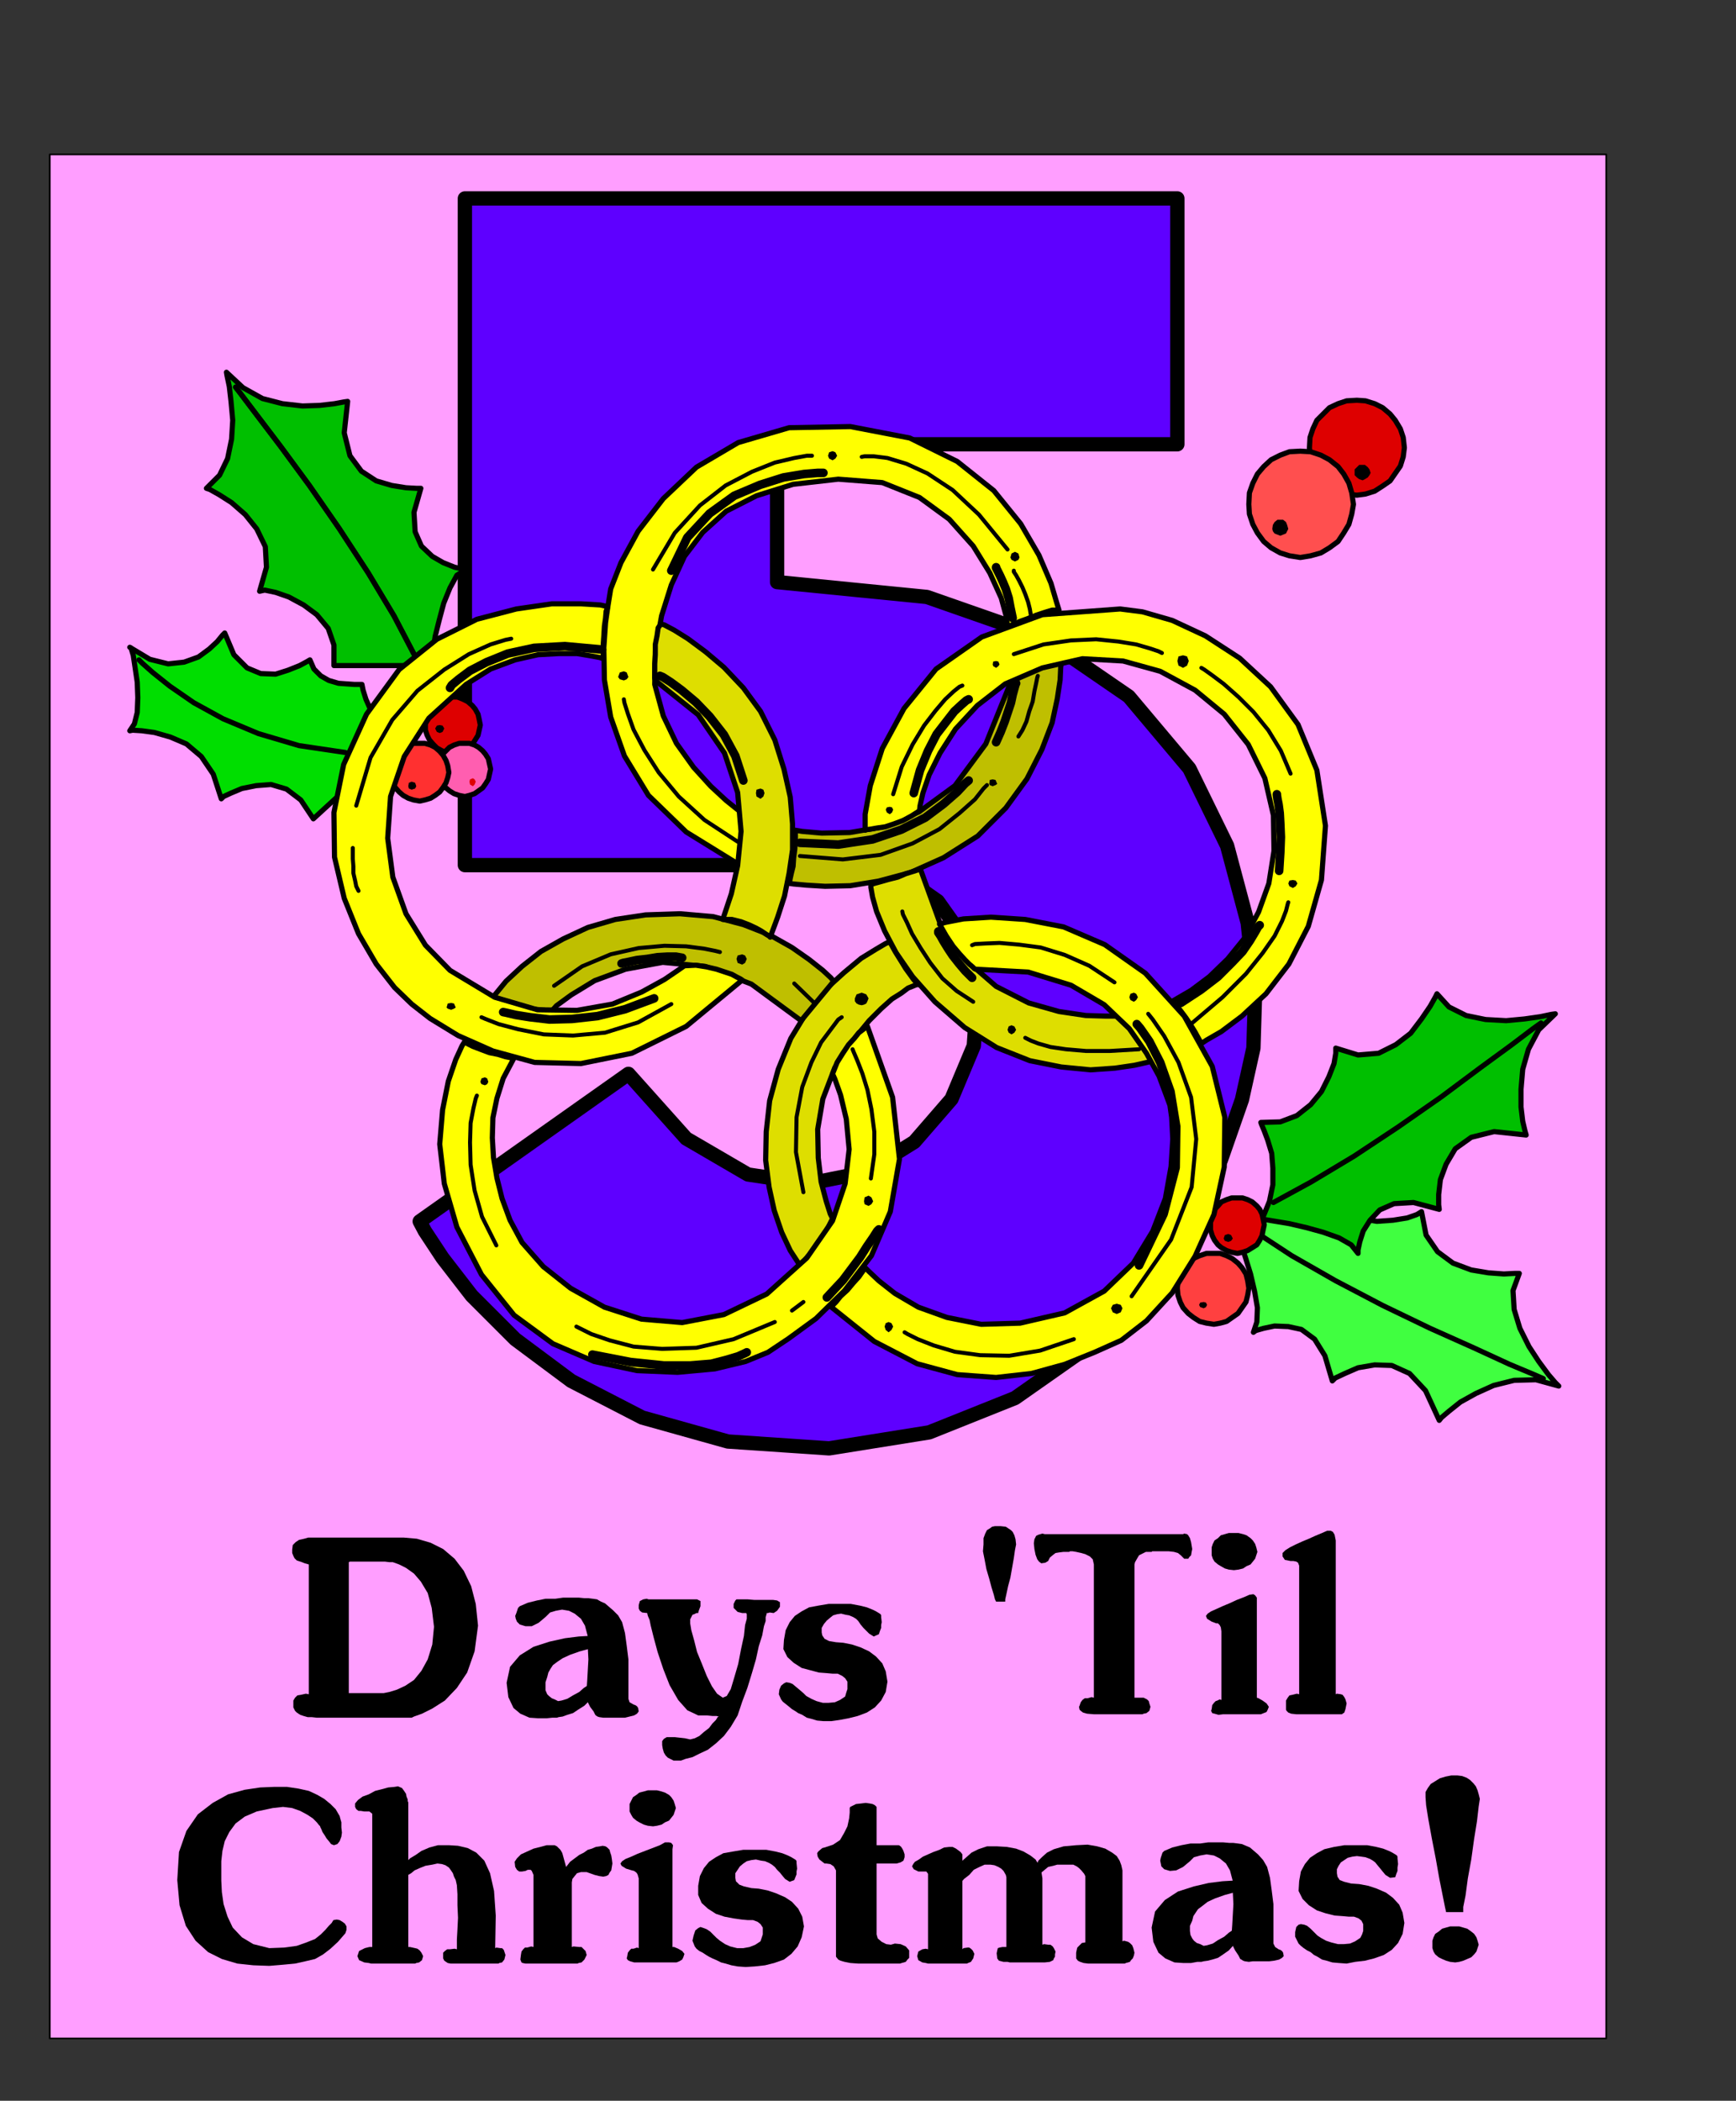 <?xml version="1.0" encoding="UTF-8" standalone="no"?>
<svg
   xmlns:dc="http://purl.org/dc/elements/1.1/"
   xmlns:cc="http://creativecommons.org/ns#"
   xmlns:rdf="http://www.w3.org/1999/02/22-rdf-syntax-ns#"
   xmlns:svg="http://www.w3.org/2000/svg"
   xmlns="http://www.w3.org/2000/svg"
   xmlns:sodipodi="http://sodipodi.sourceforge.net/DTD/sodipodi-0.dtd"
   xmlns:inkscape="http://www.inkscape.org/namespaces/inkscape"
   version="1.0"
   width="129.808mm"
   height="157.052mm"
   id="svg249"
   sodipodi:docname="PA000406.WMF">
  <rect width="100%" height="100%" fill="#333333" stroke="none"/>
  <sodipodi:namedview
     pagecolor="#ffffff"
     bordercolor="#666666"
     borderopacity="1"
     objecttolerance="10"
     gridtolerance="10"
     guidetolerance="10"
     inkscape:pageopacity="0"
     inkscape:pageshadow="2"
     inkscape:window-width="640"
     inkscape:window-height="480"
     id="namedview251" />
  <defs
     id="defs3">
    <pattern
       id="WMFhbasepattern"
       patternUnits="userSpaceOnUse"
       width="6"
       height="6"
       x="0"
       y="0" />
  </defs>
  <path
     style="fill:#ff9eff;fill-rule:evenodd;fill-opacity:1;stroke:#000000;stroke-width:0.485px;stroke-linecap:round;stroke-linejoin:round;stroke-miterlimit:4;stroke-dasharray:none;stroke-opacity:1;"
     d="  M 453.934,575.977   L 453.934,43.622   L 14.059,43.622   L 14.059,575.977   L 453.934,575.977  z "
     id="path5" />
  <path
     style="fill:#5e00ff;fill-rule:evenodd;fill-opacity:1;stroke:#000000;stroke-width:4.04px;stroke-linecap:round;stroke-linejoin:round;stroke-miterlimit:4;stroke-dasharray:none;stroke-opacity:1;"
     d="  M 332.734,56.063   L 131.381,56.063   L 131.381,244.447   L 219.614,244.447   L 221.715,243.962   L 227.694,243.316   L 236.097,243.316   L 245.955,244.77   L 255.813,248.163   L 265.024,254.625   L 272.134,264.642   L 276.336,279.183   L 275.204,295.501   L 268.902,310.527   L 258.398,322.644   L 244.662,331.207   L 228.502,334.438   L 211.373,331.853   L 193.92,321.675   L 177.598,303.418   L 118.614,345.101   L 120.069,347.848   L 125.078,355.442   L 133.32,366.105   L 145.601,378.384   L 161.438,390.178   L 181.477,400.518   L 205.717,407.304   L 234.32,409.242   L 262.6,404.719   L 286.84,395.025   L 306.878,380.969   L 323.2,364.328   L 335.804,346.071   L 345.016,327.814   L 350.995,310.688   L 354.227,296.147   L 354.712,280.314   L 352.611,260.765   L 346.793,238.954   L 336.128,217.142   L 318.998,196.785   L 294.758,180.144   L 261.953,168.673   L 219.614,164.472   L 219.614,125.535   L 332.734,125.535   L 332.734,56.063  z "
     id="path7" />
  <path
     style="fill:#40ff40;fill-rule:evenodd;fill-opacity:1;stroke:#000000;stroke-width:1.454px;stroke-linecap:round;stroke-linejoin:round;stroke-miterlimit:4;stroke-dasharray:none;stroke-opacity:1;"
     d="  M 349.379,347.686   L 349.702,348.656   L 350.672,351.402   L 351.964,355.28   L 353.419,359.965   L 354.55,364.812   L 355.358,369.498   L 355.196,373.537   L 354.227,376.445   L 354.873,375.96   L 357.136,375.314   L 360.206,374.668   L 364.084,374.829   L 367.801,375.637   L 371.518,378.384   L 374.427,383.069   L 376.528,390.178   L 377.336,389.37   L 380.083,388.077   L 383.8,386.462   L 388.486,385.654   L 393.334,385.816   L 398.344,388.077   L 402.868,392.924   L 406.747,401.326   L 407.393,400.518   L 409.494,398.741   L 412.726,396.156   L 417.089,393.732   L 422.099,391.47   L 427.916,390.016   L 434.057,389.855   L 440.521,391.632   L 439.551,390.663   L 437.612,388.401   L 434.865,384.685   L 432.118,380.484   L 429.532,375.314   L 427.916,369.982   L 427.593,364.651   L 429.371,359.804   L 428.078,359.804   L 425.008,359.965   L 420.644,359.642   L 415.796,358.834   L 410.625,356.896   L 406.262,353.664   L 403.03,348.979   L 401.737,342.355   L 400.444,343.163   L 397.697,344.132   L 393.657,344.778   L 389.132,345.101   L 384.123,344.294   L 379.598,342.516   L 375.558,339.123   L 372.972,334.277   L 349.379,347.686  z "
     id="path9" />
  <path
     style="fill:none;stroke:#000000;stroke-width:1.454px;stroke-linecap:round;stroke-linejoin:round;stroke-miterlimit:4;stroke-dasharray:none;stroke-opacity:1;"
     d="  M 436.158,389.532   L 433.572,388.401   L 426.624,385.492   L 416.443,380.807   L 404.161,375.314   L 390.748,368.851   L 377.497,361.904   L 365.054,354.795   L 355.196,348.333  "
     id="path11" />
  <path
     style="fill:#00bf00;fill-rule:evenodd;fill-opacity:1;stroke:#000000;stroke-width:1.454px;stroke-linecap:round;stroke-linejoin:round;stroke-miterlimit:4;stroke-dasharray:none;stroke-opacity:1;"
     d="  M 356.651,344.617   L 357.62,344.617   L 360.529,345.101   L 364.408,345.748   L 369.256,346.879   L 373.942,348.171   L 378.467,349.787   L 381.86,351.726   L 383.8,354.149   L 383.8,353.18   L 384.284,350.918   L 385.254,347.848   L 387.193,344.778   L 389.94,341.87   L 393.98,340.093   L 399.475,339.77   L 406.747,341.709   L 406.585,340.416   L 406.585,337.508   L 407.07,333.307   L 408.686,328.945   L 411.272,324.583   L 415.796,321.351   L 422.26,319.736   L 431.31,320.705   L 430.987,319.574   L 430.34,316.828   L 429.856,312.789   L 429.856,307.78   L 430.34,302.125   L 431.956,296.471   L 434.865,290.977   L 439.551,286.454   L 438.42,286.615   L 435.35,287.261   L 430.825,287.908   L 425.654,288.392   L 419.836,288.069   L 414.342,286.938   L 409.494,284.515   L 406.1,280.799   L 405.616,281.768   L 404.161,284.353   L 401.737,287.908   L 398.667,291.947   L 394.465,295.178   L 389.617,297.601   L 383.8,298.086   L 377.497,296.147   L 377.497,297.601   L 377.012,300.51   L 375.558,304.226   L 373.457,308.426   L 370.387,312.142   L 366.508,315.212   L 361.822,316.989   L 356.328,317.151   L 356.489,317.635   L 357.297,319.574   L 358.267,322.159   L 359.398,325.875   L 359.721,330.076   L 359.721,334.761   L 358.752,339.447   L 356.651,344.617  z "
     id="path13" />
  <path
     style="fill:none;stroke:#000000;stroke-width:1.454px;stroke-linecap:round;stroke-linejoin:round;stroke-miterlimit:4;stroke-dasharray:none;stroke-opacity:1;"
     d="  M 435.512,289.039   L 433.249,290.654   L 427.27,295.178   L 418.22,301.802   L 407.393,309.88   L 395.112,318.443   L 382.668,326.683   L 370.548,333.953   L 359.883,339.77  "
     id="path15" />
  <path
     style="fill:#de0000;fill-rule:evenodd;fill-opacity:1;stroke:#000000;stroke-width:1.454px;stroke-linecap:round;stroke-linejoin:round;stroke-miterlimit:4;stroke-dasharray:none;stroke-opacity:1;"
     d="  M 349.702,338.477   L 351.156,338.477   L 352.611,338.962   L 353.904,339.608   L 355.196,340.739   L 356.004,341.709   L 356.651,343.001   L 356.974,344.455   L 357.297,346.071   L 356.974,347.525   L 356.651,349.14   L 356.004,350.433   L 355.196,351.726   L 353.904,352.533   L 352.611,353.341   L 351.156,353.826   L 349.702,354.149   L 348.086,353.826   L 346.632,353.341   L 345.177,352.533   L 344.208,351.726   L 343.238,350.433   L 342.592,349.14   L 342.107,347.525   L 342.107,346.071   L 342.107,344.455   L 342.592,343.001   L 343.238,341.709   L 344.208,340.739   L 345.177,339.608   L 346.632,338.962   L 348.086,338.477   L 349.702,338.477  z "
     id="path17" />
  <path
     style="fill:#ff4040;fill-rule:evenodd;fill-opacity:1;stroke:#000000;stroke-width:1.454px;stroke-linecap:round;stroke-linejoin:round;stroke-miterlimit:4;stroke-dasharray:none;stroke-opacity:1;"
     d="  M 343.076,354.149   L 344.854,354.149   L 346.632,354.795   L 348.248,355.603   L 349.864,356.896   L 350.995,358.188   L 352.126,359.965   L 352.611,361.904   L 352.934,364.004   L 352.611,365.943   L 352.126,367.882   L 350.995,369.498   L 349.864,371.113   L 348.248,372.244   L 346.632,373.375   L 344.854,373.86   L 343.076,374.183   L 340.976,373.86   L 339.036,373.375   L 337.259,372.244   L 335.804,371.113   L 334.35,369.498   L 333.542,367.882   L 332.896,365.943   L 332.734,364.004   L 332.896,361.904   L 333.542,359.965   L 334.35,358.188   L 335.804,356.896   L 337.259,355.603   L 339.036,354.795   L 340.976,354.149   L 343.076,354.149  z "
     id="path19" />
  <path
     style="fill:#00bf00;fill-rule:evenodd;fill-opacity:1;stroke:#000000;stroke-width:1.454px;stroke-linecap:round;stroke-linejoin:round;stroke-miterlimit:4;stroke-dasharray:none;stroke-opacity:1;"
     d="  M 121.846,188.061   L 121.846,186.93   L 122.331,184.022   L 122.977,179.821   L 124.109,175.297   L 125.401,170.45   L 127.179,166.088   L 129.118,162.534   L 131.704,160.918   L 130.734,160.756   L 128.472,160.272   L 125.24,158.979   L 122.169,157.202   L 119.099,154.294   L 117.321,150.255   L 116.998,144.762   L 118.937,137.976   L 117.645,137.976   L 114.736,137.814   L 110.696,137.168   L 106.333,135.876   L 102.131,133.129   L 98.899,128.767   L 97.283,122.304   L 98.253,113.418   L 97.121,113.58   L 94.536,114.064   L 90.334,114.549   L 85.486,114.711   L 79.83,114.064   L 74.174,112.61   L 68.68,109.541   L 63.994,105.178   L 64.155,106.148   L 64.802,109.217   L 65.286,113.418   L 65.771,118.75   L 65.448,124.081   L 64.317,129.575   L 62.054,134.26   L 58.338,137.976   L 59.307,138.299   L 61.893,139.753   L 65.448,142.015   L 69.326,145.408   L 72.558,149.447   L 74.982,154.455   L 75.306,160.272   L 73.366,167.058   L 74.821,166.734   L 77.891,167.381   L 81.608,168.673   L 85.81,170.935   L 89.526,173.682   L 92.758,177.559   L 94.374,182.245   L 94.374,188.061   L 121.846,188.061  z "
     id="path21" />
  <path
     style="fill:#00de00;fill-rule:evenodd;fill-opacity:1;stroke:#000000;stroke-width:1.454px;stroke-linecap:round;stroke-linejoin:round;stroke-miterlimit:4;stroke-dasharray:none;stroke-opacity:1;"
     d="  M 110.049,211.649   L 109.565,210.841   L 108.757,209.064   L 107.464,206.479   L 106.171,203.733   L 104.717,200.501   L 103.424,197.593   L 102.616,195.008   L 102.293,193.392   L 101.646,193.392   L 100.192,193.392   L 97.929,193.231   L 95.667,193.069   L 92.92,192.262   L 90.657,190.969   L 88.718,189.03   L 87.587,186.445   L 86.779,186.93   L 84.678,188.061   L 81.446,189.353   L 77.891,190.484   L 73.69,190.323   L 69.811,188.707   L 66.094,184.991   L 63.509,178.852   L 62.862,179.498   L 61.408,181.275   L 59.146,183.375   L 56.075,185.637   L 52.035,187.091   L 47.51,187.576   L 42.339,186.284   L 36.683,182.891   L 37.006,183.052   L 37.653,185.153   L 38.138,188.384   L 38.784,192.746   L 38.946,197.108   L 38.784,201.309   L 37.976,204.54   L 36.683,206.479   L 37.491,206.318   L 40.077,206.479   L 43.632,206.964   L 48.157,208.256   L 52.682,210.195   L 56.883,213.75   L 60.277,218.758   L 62.539,225.705   L 63.186,225.059   L 65.286,224.09   L 68.357,222.797   L 72.397,221.989   L 76.598,221.666   L 80.962,222.959   L 85.002,226.028   L 88.557,231.36   L 110.049,211.649  z "
     id="path23" />
  <path
     style="fill:none;stroke:#000000;stroke-width:1.454px;stroke-linecap:round;stroke-linejoin:round;stroke-miterlimit:4;stroke-dasharray:none;stroke-opacity:1;"
     d="  M 66.579,109.379   L 68.195,111.479   L 72.72,117.457   L 79.346,126.182   L 87.426,137.168   L 95.829,149.285   L 104.07,161.887   L 111.342,174.005   L 116.998,184.83  "
     id="path25" />
  <path
     style="fill:none;stroke:#000000;stroke-width:1.454px;stroke-linecap:round;stroke-linejoin:round;stroke-miterlimit:4;stroke-dasharray:none;stroke-opacity:1;"
     d="  M 66.579,109.379   L 68.195,111.479   L 72.72,117.457   L 79.346,126.182   L 87.426,137.168   L 95.829,149.285   L 104.07,161.887   L 111.342,174.005   L 116.998,184.83  "
     id="path27" />
  <path
     style="fill:none;stroke:#000000;stroke-width:1.454px;stroke-linecap:round;stroke-linejoin:round;stroke-miterlimit:4;stroke-dasharray:none;stroke-opacity:1;"
     d="  M 39.269,186.445   L 40.238,187.415   L 43.147,190   L 47.995,193.877   L 54.782,198.563   L 63.024,203.086   L 73.043,207.287   L 84.517,210.68   L 97.606,212.619  "
     id="path29" />
  <path
     style="fill:#de0000;fill-rule:evenodd;fill-opacity:1;stroke:#000000;stroke-width:1.454px;stroke-linecap:round;stroke-linejoin:round;stroke-miterlimit:4;stroke-dasharray:none;stroke-opacity:1;"
     d="  M 127.825,196.947   L 129.28,196.947   L 130.896,197.593   L 132.189,198.239   L 133.481,199.37   L 134.289,200.34   L 135.097,201.794   L 135.421,203.248   L 135.744,204.864   L 135.421,206.318   L 135.097,207.772   L 134.289,209.064   L 133.481,210.357   L 132.189,211.326   L 130.896,212.134   L 129.28,212.619   L 127.825,212.942   L 126.371,212.619   L 124.917,212.134   L 123.462,211.326   L 122.493,210.357   L 121.361,209.064   L 120.715,207.772   L 120.23,206.318   L 120.23,204.864   L 120.23,203.248   L 120.715,201.794   L 121.361,200.34   L 122.493,199.37   L 123.462,198.239   L 124.917,197.593   L 126.371,196.947   L 127.825,196.947  z "
     id="path31" />
  <path
     style="fill:#ff5eb0;fill-rule:evenodd;fill-opacity:1;stroke:#000000;stroke-width:1.454px;stroke-linecap:round;stroke-linejoin:round;stroke-miterlimit:4;stroke-dasharray:none;stroke-opacity:1;"
     d="  M 131.381,210.034   L 132.673,210.034   L 134.128,210.518   L 135.259,211.165   L 136.39,212.134   L 137.198,213.103   L 138.006,214.396   L 138.329,215.85   L 138.653,217.304   L 138.329,218.758   L 138.006,220.212   L 137.198,221.505   L 136.39,222.636   L 135.259,223.443   L 134.128,224.251   L 132.673,224.736   L 131.381,225.059   L 129.765,224.736   L 128.31,224.251   L 127.017,223.443   L 126.048,222.636   L 125.078,221.505   L 124.432,220.212   L 123.947,218.758   L 123.947,217.304   L 123.947,215.85   L 124.432,214.396   L 125.078,213.103   L 126.048,212.134   L 127.017,211.165   L 128.31,210.518   L 129.765,210.034   L 131.381,210.034  z "
     id="path33" />
  <path
     style="fill:#ff3030;fill-rule:evenodd;fill-opacity:1;stroke:#000000;stroke-width:1.454px;stroke-linecap:round;stroke-linejoin:round;stroke-miterlimit:4;stroke-dasharray:none;stroke-opacity:1;"
     d="  M 118.614,210.034   L 120.069,210.034   L 121.685,210.518   L 122.977,211.165   L 124.27,212.296   L 125.24,213.426   L 126.048,214.881   L 126.533,216.335   L 126.856,218.273   L 126.533,219.727   L 126.048,221.182   L 125.24,222.474   L 124.27,223.767   L 122.977,224.736   L 121.685,225.544   L 120.069,226.028   L 118.614,226.352   L 116.837,226.028   L 115.382,225.544   L 113.928,224.736   L 112.797,223.767   L 111.665,222.474   L 110.857,221.182   L 110.373,219.727   L 110.373,218.273   L 110.373,216.335   L 110.857,214.881   L 111.665,213.426   L 112.797,212.296   L 113.928,211.165   L 115.382,210.518   L 116.837,210.034   L 118.614,210.034  z "
     id="path35" />
  <path
     style="fill:#000000;fill-rule:evenodd;fill-opacity:1;stroke:none;"
     d="  M 89.526,434.446   L 89.203,434.446   L 88.395,434.446   L 87.102,434.446   L 85.971,434.77   L 84.517,435.093   L 83.547,435.739   L 82.739,436.547   L 82.578,437.839   L 82.578,438.809   L 82.901,439.617   L 83.224,440.263   L 83.87,440.909   L 84.355,441.071   L 85.325,441.394   L 86.133,441.717   L 87.264,442.04   L 87.264,478.715   L 86.456,478.554   L 85.002,478.877   L 84.032,479.038   L 83.386,479.684   L 82.901,480.492   L 82.901,481.623   L 82.901,482.431   L 83.386,483.4   L 83.87,483.885   L 84.84,484.531   L 85.81,484.855   L 86.941,485.178   L 88.072,485.178   L 89.526,485.339   L 91.627,485.339   L 95.182,485.339   L 99.545,485.339   L 104.393,485.339   L 108.757,485.339   L 112.635,485.339   L 115.221,485.339   L 116.352,485.339   L 116.998,485.016   L 119.261,484.208   L 122.169,482.754   L 125.725,480.492   L 129.118,476.938   L 132.027,472.576   L 134.128,466.598   L 135.097,459.327   L 134.451,453.188   L 133.158,448.179   L 131.057,443.817   L 128.472,440.424   L 125.24,437.678   L 121.685,435.901   L 117.806,434.77   L 114.089,434.446   L 109.726,434.446   L 105.525,434.446   L 101.323,434.446   L 97.606,434.446   L 94.213,434.446   L 91.789,434.446   L 90.011,434.446   L 89.526,434.446  z "
     id="path37" />
  <path
     style="fill:#ff9eff;fill-rule:evenodd;fill-opacity:1;stroke:none;"
     d="  M 98.576,441.394   L 98.576,478.392   L 99.061,478.392   L 99.707,478.392   L 100.838,478.392   L 102.131,478.392   L 103.909,478.392   L 105.848,478.392   L 108.433,478.392   L 110.049,478.069   L 112.15,477.423   L 114.574,476.292   L 116.998,474.676   L 119.099,472.091   L 120.877,468.86   L 122.169,464.659   L 122.654,459.65   L 122.008,454.319   L 120.877,450.118   L 118.937,446.887   L 116.998,444.625   L 114.736,443.009   L 112.797,442.04   L 111.019,441.394   L 110.049,441.394   L 108.757,441.232   L 107.141,441.232   L 105.201,441.232   L 103.262,441.232   L 101.323,441.232   L 99.869,441.232   L 98.899,441.232   L 98.576,441.394  z "
     id="path39" />
  <path
     style="fill:#000000;fill-rule:evenodd;fill-opacity:1;stroke:none;"
     d="  M 146.894,453.834   L 146.409,454.319   L 145.925,455.773   L 145.601,456.581   L 145.763,457.389   L 146.086,458.196   L 146.894,459.004   L 148.51,459.489   L 150.288,459.489   L 151.257,459.004   L 152.227,458.52   L 153.197,457.712   L 154.328,456.742   L 155.459,455.611   L 157.075,455.127   L 158.853,454.804   L 160.792,455.127   L 162.408,455.935   L 164.185,457.389   L 165.317,459.327   L 166.125,462.397   L 166.125,465.628   L 166.286,468.86   L 166.125,471.768   L 165.963,474.676   L 165.801,477.099   L 165.801,479.2   L 166.125,480.977   L 166.771,482.269   L 167.741,483.562   L 168.225,484.531   L 168.387,484.693   L 168.872,485.016   L 169.357,485.178   L 170.488,485.339   L 171.781,485.339   L 173.235,485.339   L 174.851,485.339   L 176.629,485.339   L 177.921,485.016   L 179.214,484.693   L 180.022,484.208   L 180.507,483.562   L 180.345,482.593   L 180.022,482.108   L 179.537,481.785   L 179.053,481.623   L 177.921,480.977   L 177.598,480.008   L 177.598,478.392   L 177.598,475.807   L 177.598,472.576   L 177.598,468.86   L 177.113,464.982   L 176.629,461.428   L 175.821,458.358   L 174.689,456.419   L 173.235,454.965   L 172.104,453.996   L 170.973,453.026   L 169.841,452.542   L 168.71,451.895   L 167.579,451.734   L 166.286,451.572   L 165.155,451.572   L 163.539,451.411   L 161.6,451.411   L 159.176,451.411   L 156.913,451.734   L 154.166,451.734   L 151.742,452.219   L 149.157,452.865   L 146.894,453.834  z "
     id="path41" />
  <path
     style="fill:#000000;fill-rule:evenodd;fill-opacity:1;stroke:none;"
     d="  M 167.417,462.397   L 166.286,462.236   L 163.539,462.397   L 159.661,462.882   L 155.297,463.851   L 150.773,465.305   L 146.894,467.729   L 144.147,470.96   L 143.177,475.484   L 143.662,479.523   L 145.117,482.593   L 147.056,484.208   L 149.641,485.339   L 152.065,485.501   L 154.489,485.501   L 156.105,485.339   L 157.398,485.339   L 157.883,485.178   L 159.014,485.016   L 160.307,484.531   L 161.923,484.047   L 163.377,483.077   L 165.155,481.946   L 166.609,480.492   L 168.064,478.715   L 167.741,475.161   L 167.256,475.322   L 166.448,475.968   L 164.993,476.938   L 163.701,478.069   L 161.923,479.038   L 160.307,480.008   L 158.691,480.492   L 157.721,480.654   L 156.752,480.169   L 155.944,479.846   L 155.136,479.2   L 154.651,478.715   L 154.166,477.584   L 154.166,476.615   L 154.166,475.322   L 154.651,473.868   L 154.974,472.576   L 155.621,471.445   L 156.267,470.475   L 157.56,469.506   L 159.014,468.537   L 161.115,467.567   L 163.862,466.598   L 167.417,465.628   L 167.417,462.397  z "
     id="path43" />
  <path
     style="fill:#000000;fill-rule:evenodd;fill-opacity:1;stroke:none;"
     d="  M 183.254,451.895   L 182.769,451.734   L 181.8,451.895   L 180.83,452.38   L 180.507,453.511   L 180.507,454.48   L 180.83,455.127   L 181.477,455.611   L 182.931,455.773   L 182.931,455.935   L 183.093,456.581   L 183.577,457.712   L 183.901,459.327   L 184.709,462.559   L 185.84,466.759   L 187.456,471.606   L 189.233,476.13   L 191.657,480.331   L 194.243,483.239   L 197.313,484.693   L 199.737,484.693   L 201.353,484.855   L 202.485,484.855   L 203.131,485.016   L 203.293,485.016   L 203.131,485.016   L 202.808,485.178   L 202.323,485.985   L 201.353,486.955   L 200.384,488.247   L 198.929,489.378   L 197.637,490.509   L 196.344,491.156   L 195.051,491.479   L 193.597,491.156   L 192.142,490.994   L 190.688,490.832   L 189.557,490.832   L 188.425,490.832   L 187.617,491.317   L 187.133,491.963   L 187.133,493.094   L 187.294,494.064   L 187.617,495.195   L 188.102,496.002   L 188.749,496.649   L 189.395,496.972   L 190.365,497.457   L 191.173,497.457   L 192.465,497.457   L 193.758,496.972   L 195.697,496.487   L 197.637,495.518   L 200.061,494.387   L 202.323,492.61   L 204.585,490.509   L 206.525,487.924   L 208.464,484.693   L 209.757,480.815   L 211.211,476.938   L 212.504,472.737   L 213.635,468.86   L 214.443,465.144   L 215.413,462.074   L 215.897,459.489   L 216.382,458.035   L 216.382,456.904   L 216.544,456.419   L 216.705,455.773   L 217.029,455.773   L 217.513,455.611   L 218.645,455.773   L 219.614,455.127   L 220.422,453.996   L 220.422,452.703   L 219.614,452.219   L 218.483,452.057   L 217.029,452.057   L 215.089,452.057   L 213.15,452.057   L 211.211,451.895   L 209.595,451.895   L 208.464,451.895   L 208.141,451.895   L 207.817,452.219   L 207.333,453.188   L 207.333,454.319   L 208.464,455.45   L 209.757,455.773   L 210.726,455.773   L 210.888,455.773   L 211.049,456.096   L 211.049,456.419   L 211.049,457.389   L 210.565,459.166   L 210.241,462.236   L 209.433,465.952   L 208.625,470.152   L 207.494,474.03   L 206.525,477.261   L 205.393,479.2   L 204.262,479.684   L 202.646,478.554   L 201.192,476.453   L 199.737,473.545   L 198.445,470.314   L 196.99,466.759   L 196.182,463.528   L 195.374,460.62   L 195.051,458.681   L 195.051,457.55   L 195.374,456.904   L 195.697,456.258   L 196.182,456.096   L 196.829,455.773   L 197.313,455.773   L 197.475,455.127   L 197.96,453.834   L 197.96,452.38   L 196.99,451.895   L 195.536,451.895   L 193.758,451.895   L 191.496,451.895   L 189.233,451.895   L 186.809,451.895   L 185.032,451.895   L 183.577,451.895   L 183.254,451.895  z "
     id="path45" />
  <path
     style="fill:#000000;fill-rule:evenodd;fill-opacity:1;stroke:none;"
     d="  M 334.35,433.477   L 295.243,433.477   L 294.596,433.315   L 293.465,433.639   L 292.819,433.962   L 292.334,434.931   L 292.172,436.062   L 292.334,437.678   L 292.657,439.293   L 293.142,440.586   L 293.627,441.232   L 294.273,441.717   L 295.404,441.555   L 296.212,441.071   L 296.697,440.101   L 297.667,439.293   L 298.313,438.809   L 299.283,438.647   L 300.576,438.486   L 302.192,438.486   L 302.353,438.324   L 303.161,438.324   L 304.131,438.486   L 305.585,438.809   L 306.716,439.132   L 308.009,439.778   L 308.817,440.586   L 309.14,442.04   L 309.14,444.463   L 309.14,449.149   L 309.14,455.288   L 309.14,462.074   L 309.14,468.375   L 309.14,474.191   L 309.14,478.069   L 309.14,479.684   L 308.494,479.523   L 307.363,479.846   L 306.555,479.846   L 305.908,480.331   L 305.424,480.977   L 305.1,481.946   L 304.939,482.269   L 305.1,483.077   L 305.424,483.4   L 306.07,483.885   L 307.201,484.208   L 309.14,484.37   L 311.241,484.37   L 313.665,484.37   L 315.928,484.37   L 318.19,484.37   L 319.968,484.37   L 321.422,484.37   L 322.392,484.37   L 322.876,484.37   L 323.2,484.208   L 324.008,484.047   L 324.816,483.4   L 325.139,482.269   L 324.816,481.3   L 324.654,480.654   L 324.169,480.169   L 323.846,480.008   L 323.2,479.684   L 322.553,479.684   L 321.584,479.684   L 320.614,479.684   L 320.614,442.04   L 320.776,441.394   L 321.422,440.263   L 321.907,439.455   L 322.876,438.97   L 323.846,438.486   L 325.462,438.486   L 325.624,438.324   L 326.432,438.324   L 327.563,438.324   L 329.017,438.324   L 330.31,438.324   L 331.764,438.486   L 332.896,438.809   L 333.704,439.455   L 334.673,440.424   L 335.804,440.424   L 336.128,439.94   L 336.612,439.455   L 336.774,438.486   L 336.936,437.678   L 336.612,435.739   L 336.289,434.608   L 335.804,433.8   L 335.481,433.477   L 334.673,433.315   L 334.35,433.477  z "
     id="path47" />
  <path
     style="fill:#000000;fill-rule:evenodd;fill-opacity:1;stroke:none;"
     d="  M 355.196,453.511   L 355.196,453.188   L 355.196,452.703   L 355.196,451.895   L 355.196,451.411   L 354.712,450.764   L 354.227,450.441   L 353.096,450.603   L 351.641,451.249   L 349.54,452.057   L 347.44,453.026   L 345.5,453.834   L 343.723,454.642   L 342.268,455.288   L 341.299,455.935   L 340.814,456.581   L 341.137,457.389   L 342.43,458.196   L 343.723,458.681   L 344.208,458.681   L 344.692,459.166   L 345.016,459.812   L 345.177,460.943   L 345.177,462.397   L 345.177,464.982   L 345.177,468.052   L 345.177,471.606   L 345.177,474.838   L 345.177,477.584   L 345.177,479.523   L 345.177,480.331   L 344.692,480.169   L 344.046,480.492   L 343.561,480.654   L 343.076,481.139   L 342.592,481.785   L 342.43,482.916   L 342.268,483.4   L 342.592,484.047   L 343.238,484.208   L 344.369,484.531   L 345.662,484.37   L 347.116,484.37   L 348.732,484.37   L 350.672,484.37   L 352.126,484.37   L 353.742,484.37   L 355.035,484.37   L 356.328,484.37   L 357.136,484.047   L 357.944,483.724   L 358.267,483.077   L 358.59,482.269   L 357.944,481.3   L 356.812,480.492   L 355.681,479.846   L 355.196,479.684   L 355.196,453.511  z "
     id="path49" />
  <path
     style="fill:#000000;fill-rule:evenodd;fill-opacity:1;stroke:none;"
     d="  M 377.497,436.062   L 377.497,435.739   L 377.497,435.254   L 377.336,434.446   L 377.174,433.639   L 376.689,432.831   L 376.043,432.508   L 375.073,432.508   L 373.619,433.154   L 371.68,433.962   L 369.902,434.77   L 367.963,435.577   L 366.185,436.385   L 364.569,437.193   L 363.276,438.001   L 362.468,438.809   L 362.468,439.778   L 363.115,440.747   L 364.731,441.071   L 365.539,441.071   L 366.347,441.232   L 366.832,441.555   L 367.155,442.363   L 367.155,444.302   L 367.155,448.826   L 367.155,454.48   L 367.155,461.266   L 367.155,467.567   L 367.155,473.222   L 367.155,477.099   L 367.155,478.715   L 366.508,478.554   L 365.216,478.877   L 364.408,479.038   L 363.923,479.684   L 363.438,480.492   L 363.438,481.623   L 363.438,482.431   L 363.438,483.077   L 363.6,483.4   L 364.084,483.885   L 364.892,484.208   L 366.347,484.37   L 367.155,484.37   L 368.932,484.37   L 371.033,484.37   L 373.457,484.37   L 375.558,484.37   L 377.336,484.37   L 378.628,484.37   L 379.275,484.37   L 379.436,484.208   L 379.921,483.885   L 380.083,483.4   L 380.244,482.916   L 380.406,482.108   L 380.568,481.3   L 380.244,480.169   L 379.921,479.523   L 379.436,478.877   L 378.952,478.715   L 377.82,478.554   L 377.497,478.715   L 377.497,436.062  z "
     id="path51" />
  <path
     style="fill:#000000;fill-rule:evenodd;fill-opacity:1;stroke:none;"
     d="  M 90.496,516.036   L 90.496,516.198   L 90.819,516.844   L 91.142,517.652   L 91.789,518.621   L 92.273,519.429   L 93.081,520.399   L 93.566,521.045   L 94.374,521.368   L 95.344,521.045   L 95.99,520.237   L 96.475,518.945   L 96.637,517.814   L 96.475,516.36   L 96.475,514.905   L 96.152,513.775   L 95.99,513.128   L 94.859,511.19   L 93.405,509.735   L 91.627,508.281   L 89.688,507.15   L 87.264,506.019   L 84.355,505.373   L 81.123,504.889   L 77.406,504.889   L 73.528,505.05   L 69.165,505.696   L 64.478,506.989   L 60.115,509.412   L 55.914,512.644   L 52.682,517.329   L 50.581,523.307   L 50.096,531.223   L 50.742,538.332   L 52.52,544.149   L 55.267,548.349   L 58.822,551.581   L 62.701,553.519   L 67.064,554.812   L 71.589,555.297   L 76.114,555.458   L 79.992,555.135   L 83.386,554.812   L 86.294,554.166   L 89.041,553.519   L 91.304,552.227   L 93.405,550.611   L 95.505,548.672   L 97.606,546.249   L 97.929,545.28   L 97.929,544.31   L 97.445,543.502   L 96.798,543.018   L 95.99,542.533   L 95.182,542.371   L 94.213,542.533   L 93.728,543.341   L 92.92,544.149   L 91.95,545.28   L 90.657,546.572   L 89.041,547.865   L 86.618,548.834   L 83.87,549.803   L 80.315,550.288   L 76.114,550.45   L 71.589,549.319   L 68.357,547.38   L 65.771,544.633   L 64.317,541.564   L 63.186,538.009   L 62.701,534.616   L 62.539,531.385   L 62.539,528.8   L 62.539,525.892   L 62.862,522.984   L 63.509,520.237   L 64.802,517.652   L 66.579,515.229   L 69.165,513.29   L 72.558,511.836   L 77.083,510.866   L 79.992,510.543   L 82.578,510.866   L 84.84,511.674   L 86.941,512.805   L 88.395,513.775   L 89.526,514.905   L 90.173,515.713   L 90.496,516.036  z "
     id="path53" />
  <path
     style="fill:#000000;fill-rule:evenodd;fill-opacity:1;stroke:none;"
     d="  M 115.382,509.251   L 115.221,508.928   L 115.221,508.443   L 114.897,507.635   L 114.736,506.827   L 114.089,505.858   L 113.605,505.212   L 112.473,504.727   L 111.504,504.889   L 109.726,505.05   L 107.949,505.535   L 106.009,506.019   L 104.232,506.989   L 102.454,507.635   L 101.161,508.604   L 100.353,509.574   L 100.353,510.543   L 100.677,511.19   L 101.323,511.674   L 101.969,511.674   L 102.939,511.836   L 104.393,511.836   L 105.201,512.482   L 105.201,514.582   L 105.201,519.106   L 105.201,525.084   L 105.201,532.031   L 105.201,538.655   L 105.201,544.472   L 105.201,548.511   L 105.201,550.127   L 104.393,550.127   L 103.101,550.45   L 101.485,551.257   L 101,552.712   L 101.485,553.842   L 102.939,554.489   L 104.232,554.65   L 104.878,554.812   L 117.321,554.812   L 117.645,554.65   L 118.453,554.489   L 119.261,553.842   L 119.584,552.712   L 119.099,551.742   L 118.614,551.096   L 117.968,550.611   L 117.321,550.45   L 115.867,550.127   L 115.382,550.127   L 115.382,509.251  z "
     id="path55" />
  <path
     style="fill:#000000;fill-rule:evenodd;fill-opacity:1;stroke:none;"
     d="  M 114.089,527.184   L 114.251,526.861   L 114.897,526.053   L 115.867,525.084   L 117.483,524.115   L 119.099,522.984   L 121.361,522.014   L 123.785,521.368   L 126.856,521.368   L 129.441,521.53   L 132.189,522.176   L 134.613,523.468   L 136.875,525.73   L 138.491,529.285   L 139.622,534.293   L 140.107,541.24   L 139.945,550.45   L 140.269,550.288   L 141.4,550.45   L 141.885,550.45   L 142.369,550.934   L 142.531,551.419   L 142.854,552.388   L 142.531,553.681   L 141.885,554.489   L 141.077,554.65   L 140.915,554.812   L 127.825,554.812   L 127.341,554.812   L 126.533,554.65   L 126.048,554.327   L 125.563,554.004   L 125.24,553.358   L 125.24,552.712   L 125.24,551.742   L 125.725,551.257   L 126.371,550.773   L 127.179,550.773   L 128.472,550.611   L 129.118,550.773   L 129.118,549.965   L 129.118,548.026   L 129.28,545.118   L 129.441,541.887   L 129.28,538.332   L 129.28,535.263   L 129.118,532.678   L 128.795,531.223   L 128.31,530.254   L 127.987,529.285   L 127.341,528.315   L 126.856,527.669   L 125.886,527.023   L 124.917,526.7   L 123.624,526.538   L 122.169,526.861   L 120.23,527.184   L 118.614,527.831   L 117.16,528.477   L 116.19,529.285   L 115.059,529.931   L 114.574,530.577   L 114.089,530.9   L 114.089,531.223   L 114.089,527.184  z "
     id="path57" />
  <path
     style="fill:#000000;fill-rule:evenodd;fill-opacity:1;stroke:none;"
     d="  M 159.014,523.953   L 158.853,523.468   L 158.368,522.661   L 157.883,522.176   L 157.398,521.691   L 156.752,521.368   L 155.944,521.368   L 154.489,521.368   L 152.712,521.853   L 150.773,522.337   L 148.995,523.145   L 147.217,523.953   L 146.086,525.084   L 145.44,526.053   L 145.601,527.508   L 146.086,528.315   L 146.733,528.8   L 147.541,528.8   L 148.51,528.638   L 149.157,528.315   L 149.965,528.315   L 150.288,528.638   L 150.773,529.769   L 150.773,531.547   L 150.773,534.293   L 150.773,537.524   L 150.773,541.079   L 150.773,544.31   L 150.773,547.218   L 150.773,549.319   L 150.773,550.127   L 150.126,549.965   L 148.995,550.288   L 148.349,550.288   L 147.864,550.773   L 147.379,551.419   L 147.217,552.388   L 147.056,553.681   L 147.379,554.489   L 147.702,554.65   L 148.51,554.812   L 149.318,554.812   L 151.257,554.812   L 153.52,554.812   L 156.267,554.812   L 158.691,554.812   L 160.953,554.812   L 162.569,554.812   L 163.216,554.812   L 163.539,554.65   L 164.347,554.489   L 165.155,553.681   L 165.801,552.388   L 165.478,551.257   L 164.993,550.773   L 164.347,550.127   L 163.701,550.127   L 162.085,549.965   L 161.6,550.127   L 161.6,532.839   L 161.6,532.516   L 161.6,531.87   L 161.761,530.9   L 162.408,530.093   L 163.054,529.285   L 164.185,528.962   L 165.801,528.962   L 168.064,529.769   L 169.357,530.093   L 170.488,530.254   L 171.296,530.093   L 171.942,529.769   L 172.265,529.123   L 172.75,528.477   L 172.912,527.508   L 173.073,526.538   L 172.912,525.246   L 172.75,524.276   L 172.427,523.307   L 172.265,522.661   L 171.619,522.014   L 171.134,521.691   L 170.326,521.53   L 169.518,521.691   L 168.387,521.853   L 167.256,522.337   L 166.125,522.661   L 164.993,523.468   L 163.701,524.115   L 162.408,525.084   L 161.115,526.053   L 159.984,527.508   L 159.014,523.953  z "
     id="path59" />
  <path
     style="fill:#000000;fill-rule:evenodd;fill-opacity:1;stroke:none;"
     d="  M 329.017,522.984   L 328.532,523.468   L 328.048,524.922   L 327.886,525.73   L 328.048,526.538   L 328.209,527.346   L 329.017,528.154   L 330.633,528.638   L 332.411,528.477   L 333.38,527.992   L 334.35,527.508   L 335.32,526.7   L 336.289,525.892   L 337.42,524.761   L 339.198,524.276   L 340.976,523.953   L 343.076,524.276   L 344.692,525.084   L 346.47,526.538   L 347.601,528.477   L 348.409,531.547   L 348.409,534.778   L 348.571,538.009   L 348.409,540.917   L 348.248,543.826   L 348.086,546.087   L 348.086,548.188   L 348.409,549.803   L 349.056,551.096   L 350.025,552.55   L 350.51,553.519   L 350.833,553.681   L 351.318,554.004   L 351.803,554.166   L 352.934,554.327   L 354.065,554.166   L 355.52,554.166   L 357.136,554.166   L 358.752,554.166   L 360.044,554.004   L 361.499,553.681   L 362.307,553.196   L 362.792,552.712   L 362.63,551.742   L 362.307,551.257   L 361.822,550.934   L 361.337,550.773   L 360.368,550.127   L 359.883,549.157   L 359.883,547.541   L 359.883,544.956   L 359.883,541.725   L 359.883,538.009   L 359.398,534.132   L 358.913,530.577   L 358.105,527.508   L 356.974,525.569   L 355.52,523.953   L 354.388,522.984   L 353.257,522.014   L 352.126,521.53   L 350.995,521.045   L 349.864,520.883   L 348.571,520.722   L 347.44,520.722   L 345.662,520.56   L 343.723,520.56   L 341.46,520.56   L 339.198,520.883   L 336.451,520.883   L 333.865,521.368   L 331.28,522.014   L 329.017,522.984  z "
     id="path61" />
  <path
     style="fill:#000000;fill-rule:evenodd;fill-opacity:1;stroke:none;"
     d="  M 349.379,531.547   L 348.248,531.385   L 345.5,531.547   L 341.622,532.031   L 337.42,533.001   L 332.896,534.455   L 329.179,536.878   L 326.432,540.11   L 325.462,544.633   L 325.947,548.672   L 327.401,551.742   L 329.34,553.358   L 331.926,554.489   L 334.35,554.65   L 336.612,554.65   L 338.39,554.327   L 339.521,554.327   L 340.168,554.166   L 341.299,554.004   L 342.592,553.681   L 344.208,553.196   L 345.662,552.227   L 347.278,551.096   L 348.732,549.48   L 350.348,547.541   L 350.025,544.31   L 349.54,544.472   L 348.732,545.118   L 347.278,546.087   L 345.985,547.218   L 344.208,548.188   L 342.753,549.157   L 341.137,549.642   L 340.168,549.803   L 339.198,549.319   L 338.228,548.996   L 337.42,548.349   L 336.936,547.703   L 336.451,546.734   L 336.289,545.603   L 336.289,544.149   L 336.936,542.695   L 337.259,541.402   L 337.905,540.433   L 338.552,539.463   L 339.844,538.494   L 341.299,537.363   L 343.4,536.394   L 346.147,535.424   L 349.702,534.455   L 349.379,531.547  z "
     id="path63" />
  <path
     style="fill:#000000;fill-rule:evenodd;fill-opacity:1;stroke:none;"
     d="  M 190.041,523.307   L 190.041,522.499   L 190.203,521.368   L 189.718,520.722   L 189.072,520.56   L 187.941,520.56   L 186.486,521.368   L 184.385,522.176   L 182.285,522.984   L 180.184,523.792   L 178.406,524.599   L 176.79,525.246   L 175.821,525.892   L 175.336,526.538   L 175.659,527.184   L 176.952,527.992   L 178.568,528.477   L 179.214,528.638   L 179.861,529.123   L 180.184,529.608   L 180.507,530.739   L 180.507,532.354   L 180.507,534.939   L 180.507,538.171   L 180.507,541.725   L 180.507,544.956   L 180.507,547.703   L 180.507,549.642   L 180.507,550.45   L 180.022,550.288   L 179.053,550.611   L 178.406,550.611   L 177.921,551.096   L 177.437,551.742   L 177.275,552.712   L 177.113,553.358   L 177.437,553.842   L 178.083,554.166   L 179.214,554.489   L 180.507,554.489   L 182.123,554.489   L 183.739,554.489   L 185.517,554.489   L 187.133,554.489   L 188.749,554.489   L 190.041,554.489   L 191.173,554.489   L 191.981,554.166   L 192.789,553.681   L 193.112,553.035   L 193.435,552.065   L 192.789,551.257   L 191.657,550.611   L 190.526,550.127   L 190.041,550.127   L 190.041,523.307  z "
     id="path65" />
  <path
     style="fill:#000000;fill-rule:evenodd;fill-opacity:1;stroke:none;"
     d="  M 249.025,456.419   L 248.864,456.096   L 248.379,455.773   L 247.571,455.288   L 246.601,454.804   L 244.985,454.157   L 243.046,453.673   L 240.461,453.188   L 237.552,453.188   L 234.158,453.188   L 231.249,453.673   L 228.664,454.157   L 226.563,455.288   L 224.624,456.581   L 223.169,458.358   L 222.038,460.62   L 221.553,463.366   L 221.392,465.952   L 222.523,468.213   L 224.301,469.829   L 226.563,471.283   L 228.987,471.929   L 231.411,472.576   L 233.512,472.737   L 235.289,472.899   L 236.744,472.899   L 238.037,473.545   L 238.845,474.191   L 239.491,475.161   L 239.491,476.13   L 239.491,477.261   L 239.168,478.23   L 238.845,479.361   L 237.39,480.331   L 235.936,480.977   L 234.158,481.139   L 232.542,481.139   L 230.765,480.654   L 229.31,480.008   L 227.856,479.2   L 227.048,478.392   L 225.917,477.423   L 224.947,476.615   L 223.977,475.807   L 223.169,475.484   L 222.2,475.322   L 221.553,475.645   L 220.745,476.292   L 220.261,477.423   L 220.099,478.715   L 220.745,480.169   L 221.23,480.815   L 222.038,481.462   L 222.846,482.108   L 223.816,482.916   L 224.624,483.4   L 225.593,484.047   L 226.725,484.531   L 228.017,485.339   L 229.31,485.662   L 230.926,486.147   L 232.704,486.309   L 234.966,486.309   L 237.229,485.985   L 239.814,485.501   L 242.4,484.855   L 244.985,483.885   L 247.248,482.431   L 249.025,480.492   L 250.318,478.069   L 250.803,475.161   L 250.318,472.252   L 249.349,469.991   L 247.571,468.052   L 245.632,466.598   L 243.208,465.467   L 240.784,464.659   L 238.36,464.174   L 236.259,464.013   L 234.32,463.69   L 233.027,463.043   L 232.381,462.074   L 232.219,461.266   L 232.219,459.974   L 232.865,458.843   L 233.673,457.873   L 234.643,457.065   L 235.451,456.419   L 236.582,456.096   L 237.713,455.935   L 239.006,456.258   L 239.976,456.419   L 241.107,456.904   L 241.915,457.389   L 242.561,458.035   L 243.208,459.004   L 244.016,459.974   L 244.824,460.781   L 245.632,461.589   L 246.925,462.397   L 248.379,461.751   L 248.702,460.781   L 249.025,459.974   L 249.025,459.166   L 249.187,458.358   L 249.025,456.904   L 249.025,456.419  z "
     id="path67" />
  <path
     style="fill:#000000;fill-rule:evenodd;fill-opacity:1;stroke:none;"
     d="  M 240.299,510.543   L 240.137,510.866   L 240.137,512.159   L 239.976,513.775   L 239.491,516.036   L 238.521,517.975   L 237.39,519.914   L 235.451,521.206   L 233.027,522.014   L 232.381,522.176   L 231.249,523.145   L 230.926,523.63   L 231.088,524.599   L 231.573,525.407   L 233.027,526.538   L 233.512,526.538   L 234.643,526.7   L 235.613,527.346   L 236.259,528.477   L 236.259,530.577   L 236.259,533.809   L 236.259,537.848   L 236.259,542.048   L 236.259,545.926   L 236.259,549.319   L 236.259,551.742   L 236.259,552.712   L 236.259,552.873   L 236.905,553.681   L 237.552,554.004   L 238.683,554.327   L 240.299,554.65   L 242.561,554.812   L 244.662,554.812   L 246.763,554.812   L 248.702,554.812   L 250.641,554.812   L 251.934,554.812   L 253.227,554.812   L 254.035,554.812   L 254.358,554.812   L 254.843,554.65   L 255.974,554.327   L 256.459,553.681   L 256.944,553.196   L 256.944,552.065   L 256.944,551.096   L 255.974,549.965   L 254.52,549.319   L 252.904,549.157   L 251.773,549.48   L 250.48,549.319   L 249.187,548.672   L 248.056,547.703   L 247.733,546.572   L 247.733,543.987   L 247.733,539.625   L 247.733,533.647   L 247.733,527.346   L 247.733,521.045   L 247.733,515.713   L 247.733,511.836   L 247.733,510.543   L 247.571,510.382   L 247.248,510.059   L 246.601,509.735   L 245.793,509.574   L 244.662,509.412   L 243.369,509.574   L 241.915,509.735   L 240.299,510.543  z "
     id="path69" />
  <path
     style="fill:#000000;fill-rule:evenodd;fill-opacity:1;stroke:none;"
     d="  M 246.763,521.368   L 254.035,521.368   L 254.52,521.691   L 254.681,521.853   L 255.005,522.337   L 255.328,522.984   L 255.651,523.953   L 255.651,524.761   L 255.328,525.73   L 254.52,526.215   L 253.389,526.538   L 252.419,526.538   L 251.449,526.538   L 250.157,526.538   L 249.025,526.538   L 247.733,526.538   L 246.925,526.538   L 246.278,526.538   L 246.117,526.538   L 246.763,521.368  z "
     id="path71" />
  <path
     style="fill:#000000;fill-rule:evenodd;fill-opacity:1;stroke:none;"
     d="  M 271.972,523.953   L 271.488,523.307   L 270.195,522.337   L 269.225,521.853   L 268.256,521.853   L 266.801,522.014   L 265.509,522.661   L 263.731,523.307   L 262.276,523.953   L 260.822,524.599   L 259.691,525.407   L 258.56,526.053   L 258.075,526.7   L 257.752,527.346   L 258.237,528.154   L 259.529,528.8   L 260.822,528.8   L 261.792,528.8   L 262.276,529.446   L 262.276,530.577   L 262.276,533.324   L 262.276,536.717   L 262.276,540.594   L 262.276,544.31   L 262.276,547.541   L 262.276,549.803   L 262.276,550.773   L 261.63,550.611   L 260.661,550.773   L 259.529,551.419   L 259.206,552.712   L 259.529,553.842   L 260.661,554.489   L 261.63,554.65   L 262.276,554.812   L 273.265,554.812   L 273.588,554.65   L 274.396,554.327   L 275.043,553.358   L 275.366,552.065   L 274.881,551.096   L 274.396,550.611   L 273.912,550.288   L 273.427,550.288   L 272.296,550.45   L 271.972,550.773   L 271.972,523.953  z "
     id="path73" />
  <path
     style="fill:#000000;fill-rule:evenodd;fill-opacity:1;stroke:none;"
     d="  M 270.68,528.154   L 270.68,527.831   L 271.164,527.023   L 271.811,525.892   L 273.104,524.761   L 274.558,523.468   L 276.497,522.499   L 278.921,521.691   L 281.83,521.691   L 284.577,521.853   L 287.163,522.337   L 289.264,523.145   L 291.203,524.276   L 292.657,525.407   L 293.627,527.023   L 294.273,528.638   L 294.596,530.739   L 294.596,533.001   L 294.596,535.909   L 294.596,538.979   L 294.596,542.21   L 294.596,544.956   L 294.596,547.218   L 294.596,548.834   L 294.596,549.48   L 295.081,549.319   L 296.212,549.48   L 296.859,549.48   L 297.505,549.965   L 297.828,550.45   L 298.313,551.419   L 298.152,552.227   L 298.152,552.873   L 297.828,553.358   L 297.667,553.842   L 296.697,554.327   L 295.243,554.489   L 293.95,554.489   L 292.496,554.489   L 290.718,554.489   L 289.264,554.489   L 287.648,554.489   L 286.516,554.489   L 285.547,554.489   L 285.385,554.489   L 284.739,554.327   L 283.608,554.327   L 282.315,554.004   L 281.83,553.358   L 281.668,551.904   L 281.83,551.096   L 281.992,550.45   L 282.476,550.288   L 283.284,550.127   L 284.416,550.127   L 284.416,530.416   L 284.254,529.769   L 283.608,528.638   L 282.961,527.992   L 282.153,527.508   L 281.022,527.023   L 279.891,526.861   L 278.275,526.861   L 276.82,527.508   L 275.204,528.315   L 273.912,529.769   L 272.457,530.9   L 271.488,532.031   L 270.841,532.839   L 270.68,533.162   L 270.68,528.154  z "
     id="path75" />
  <path
     style="fill:#000000;fill-rule:evenodd;fill-opacity:1;stroke:none;"
     d="  M 292.657,527.831   L 292.657,527.508   L 292.98,526.861   L 293.465,525.73   L 294.435,524.761   L 295.889,523.468   L 297.828,522.499   L 300.576,521.691   L 304.131,521.368   L 307.363,521.206   L 310.11,521.691   L 312.372,522.337   L 314.312,523.468   L 315.604,524.438   L 316.412,525.73   L 316.897,527.023   L 317.22,528.477   L 317.22,530.093   L 317.22,532.839   L 317.22,536.07   L 317.22,539.625   L 317.22,542.856   L 317.22,545.764   L 317.22,547.703   L 317.22,548.511   L 317.705,548.349   L 318.836,548.672   L 319.321,548.996   L 319.968,549.642   L 320.291,550.45   L 320.614,551.742   L 320.452,552.55   L 320.129,553.358   L 319.644,553.842   L 319.321,554.327   L 318.19,554.65   L 317.867,554.812   L 308.332,554.812   L 307.524,554.812   L 306.232,554.65   L 305.262,554.327   L 304.616,554.004   L 304.131,553.358   L 304.131,552.712   L 304.131,551.742   L 304.292,550.934   L 304.454,550.288   L 304.939,549.803   L 305.747,548.996   L 306.716,548.834   L 306.716,530.093   L 306.393,529.446   L 305.585,528.477   L 304.939,527.831   L 304.292,527.346   L 303.323,526.861   L 302.515,526.861   L 301.384,526.861   L 300.091,526.861   L 298.798,526.861   L 297.667,527.184   L 296.212,527.508   L 295.243,528.315   L 294.273,529.123   L 293.627,530.416   L 292.98,531.223   L 292.496,531.547   L 292.334,531.223   L 292.334,530.739   L 292.334,529.769   L 292.496,528.962   L 292.496,528.154   L 292.657,527.831  z "
     id="path77" />
  <path
     style="fill:#000000;fill-rule:evenodd;fill-opacity:1;stroke:none;"
     d="  M 394.95,524.599   L 394.788,524.276   L 394.304,523.953   L 393.496,523.468   L 392.526,522.984   L 390.91,522.337   L 388.971,521.853   L 386.385,521.368   L 383.476,521.368   L 379.921,521.368   L 377.012,521.853   L 374.265,522.499   L 372.164,523.63   L 370.225,524.922   L 368.771,526.7   L 367.64,528.8   L 367.155,531.547   L 366.993,534.293   L 368.124,536.555   L 369.902,538.332   L 372.164,539.786   L 374.588,540.594   L 377.174,541.24   L 379.436,541.402   L 381.214,541.564   L 382.668,541.564   L 383.961,542.048   L 384.769,542.695   L 385.254,543.664   L 385.254,544.633   L 385.254,545.603   L 384.931,546.572   L 384.446,547.541   L 382.992,548.511   L 381.537,549.157   L 379.76,549.319   L 378.144,549.319   L 376.204,548.834   L 374.75,548.349   L 373.296,547.541   L 372.326,546.895   L 371.356,545.926   L 370.387,544.956   L 369.417,544.149   L 368.609,543.826   L 367.64,543.664   L 366.993,543.826   L 366.347,544.472   L 366.024,545.926   L 366.024,547.218   L 366.67,548.511   L 366.993,549.157   L 367.64,549.803   L 368.448,550.45   L 369.417,551.096   L 370.387,551.581   L 371.356,552.388   L 372.326,552.873   L 373.619,553.681   L 374.912,554.004   L 376.528,554.489   L 378.305,554.65   L 380.568,554.812   L 382.992,554.327   L 385.739,554.004   L 388.324,553.358   L 391.072,552.388   L 393.334,550.934   L 395.112,548.996   L 396.404,546.411   L 396.889,543.341   L 396.404,540.433   L 395.435,538.171   L 393.657,536.232   L 391.718,534.778   L 389.132,533.647   L 386.708,532.839   L 384.123,532.354   L 381.86,532.193   L 379.921,531.708   L 378.628,531.223   L 377.982,530.254   L 377.82,529.285   L 377.82,528.154   L 378.305,527.184   L 378.952,526.215   L 379.921,525.569   L 380.891,524.922   L 382.184,524.599   L 383.476,524.438   L 384.769,524.599   L 385.9,524.761   L 387.193,525.246   L 388.001,525.73   L 388.648,526.215   L 389.294,527.023   L 390.102,527.992   L 390.748,528.8   L 391.556,529.769   L 392.849,530.577   L 394.304,530.416   L 394.627,529.446   L 394.95,528.638   L 394.95,527.669   L 395.112,526.7   L 394.95,525.084   L 394.95,524.599  z "
     id="path79" />
  <path
     style="fill:#000000;fill-rule:evenodd;fill-opacity:1;stroke:none;"
     d="  M 348.732,433.154   L 350.025,433.154   L 351.318,433.477   L 352.288,433.8   L 353.419,434.608   L 354.065,435.254   L 354.712,436.224   L 355.035,437.193   L 355.358,438.486   L 355.035,439.455   L 354.712,440.424   L 354.065,441.232   L 353.419,442.04   L 352.288,442.525   L 351.318,443.171   L 350.025,443.494   L 348.732,443.656   L 347.278,443.494   L 346.147,443.171   L 345.016,442.525   L 344.208,442.04   L 343.238,441.232   L 342.753,440.424   L 342.43,439.455   L 342.43,438.486   L 342.43,437.193   L 342.753,436.224   L 343.238,435.254   L 344.208,434.608   L 345.016,433.8   L 346.147,433.477   L 347.278,433.154   L 348.732,433.154  z "
     id="path81" />
  <path
     style="fill:#000000;fill-rule:evenodd;fill-opacity:1;stroke:none;"
     d="  M 184.547,505.858   L 185.678,505.858   L 186.971,506.181   L 187.941,506.504   L 189.072,507.15   L 189.718,507.797   L 190.365,508.766   L 190.688,509.735   L 191.011,510.866   L 190.688,511.836   L 190.365,512.805   L 189.718,513.613   L 189.072,514.421   L 187.941,514.905   L 186.971,515.552   L 185.678,515.875   L 184.547,516.036   L 183.093,515.875   L 181.961,515.552   L 180.669,514.905   L 179.861,514.421   L 178.891,513.613   L 178.406,512.805   L 177.921,511.836   L 177.921,510.866   L 177.921,509.735   L 178.406,508.766   L 178.891,507.797   L 179.861,507.15   L 180.669,506.504   L 181.961,506.181   L 183.093,505.858   L 184.547,505.858  z "
     id="path83" />
  <path
     style="fill:#000000;fill-rule:evenodd;fill-opacity:1;stroke:none;"
     d="  M 284.092,452.542   L 284.092,451.895   L 284.416,450.441   L 284.9,448.179   L 285.547,445.756   L 286.032,443.009   L 286.516,440.263   L 286.84,438.001   L 287.163,436.385   L 287.001,434.931   L 286.678,433.8   L 286.193,432.831   L 285.708,432.346   L 284.254,431.377   L 282.8,431.215   L 281.992,431.215   L 281.184,431.215   L 280.376,431.377   L 279.729,431.861   L 278.921,432.346   L 278.436,433.315   L 277.952,434.608   L 277.952,436.385   L 277.79,438.324   L 278.275,440.747   L 278.76,443.332   L 279.568,446.079   L 280.214,448.503   L 280.86,450.603   L 281.184,451.895   L 281.507,452.542   L 284.092,452.542  z "
     id="path85" />
  <path
     style="fill:#000000;fill-rule:evenodd;fill-opacity:1;stroke:none;"
     d="  M 413.534,540.271   L 413.534,538.817   L 414.18,535.586   L 414.827,530.739   L 415.796,525.407   L 416.604,519.591   L 417.412,514.582   L 417.897,510.382   L 418.22,508.281   L 417.897,506.989   L 417.574,505.858   L 417.089,504.727   L 416.443,503.919   L 415.473,502.95   L 414.504,502.303   L 413.211,501.819   L 411.918,501.657   L 410.14,501.657   L 408.524,501.98   L 406.908,502.465   L 405.616,503.273   L 404.323,504.081   L 403.515,505.212   L 402.868,506.343   L 402.868,507.797   L 403.03,510.059   L 403.676,514.098   L 404.646,519.429   L 405.777,525.246   L 406.747,530.739   L 407.716,535.586   L 408.363,538.817   L 408.686,540.271   L 413.534,540.271  z "
     id="path87" />
  <path
     style="fill:#000000;fill-rule:evenodd;fill-opacity:1;stroke:none;"
     d="  M 411.272,544.31   L 412.403,544.31   L 413.534,544.633   L 414.665,544.956   L 415.796,545.764   L 416.604,546.411   L 417.251,547.38   L 417.574,548.349   L 417.897,549.48   L 417.574,550.45   L 417.251,551.419   L 416.604,552.227   L 415.796,553.035   L 414.665,553.519   L 413.534,554.004   L 412.403,554.327   L 411.272,554.489   L 409.817,554.327   L 408.686,554.004   L 407.555,553.519   L 406.585,553.035   L 405.616,552.227   L 405.131,551.419   L 404.808,550.45   L 404.808,549.48   L 404.808,548.349   L 405.131,547.38   L 405.616,546.411   L 406.585,545.764   L 407.555,544.956   L 408.686,544.633   L 409.817,544.31   L 411.272,544.31  z "
     id="path89" />
  <path
     style="fill:#000000;fill-rule:evenodd;fill-opacity:1;stroke:none;"
     d="  M 225.109,525.892   L 224.947,525.569   L 224.462,525.246   L 223.654,524.761   L 222.685,524.276   L 221.069,523.63   L 219.129,523.145   L 216.544,522.661   L 213.635,522.661   L 210.08,522.661   L 207.171,523.145   L 204.424,523.63   L 202.323,524.761   L 200.384,526.053   L 198.929,527.831   L 197.798,530.093   L 197.313,532.839   L 197.313,535.424   L 198.283,537.686   L 200.061,539.302   L 202.323,540.756   L 204.747,541.564   L 207.333,542.048   L 209.595,542.371   L 211.373,542.533   L 212.827,542.533   L 214.12,543.018   L 214.928,543.664   L 215.574,544.633   L 215.574,545.603   L 215.574,546.572   L 215.251,547.541   L 214.928,548.511   L 213.473,549.48   L 211.857,550.127   L 210.08,550.45   L 208.302,550.45   L 206.363,549.965   L 204.909,549.319   L 203.454,548.349   L 202.485,547.541   L 201.515,546.572   L 200.707,545.764   L 199.737,545.118   L 198.929,544.795   L 197.96,544.472   L 197.313,544.795   L 196.505,545.441   L 196.021,546.895   L 195.697,548.349   L 196.344,549.965   L 196.829,550.611   L 197.637,551.257   L 198.606,551.742   L 199.576,552.388   L 200.384,552.873   L 201.353,553.358   L 202.485,553.842   L 203.777,554.489   L 205.07,554.812   L 206.686,555.297   L 208.464,555.62   L 210.726,555.781   L 213.312,555.62   L 216.221,555.297   L 218.806,554.65   L 221.553,553.681   L 223.654,552.065   L 225.432,549.965   L 226.563,547.38   L 227.209,544.31   L 226.725,541.564   L 225.593,539.302   L 223.816,537.363   L 221.877,536.07   L 219.291,534.939   L 216.867,534.132   L 214.443,533.647   L 212.342,533.485   L 210.241,533.001   L 208.949,532.516   L 207.979,531.547   L 207.817,530.577   L 207.817,529.285   L 208.464,528.315   L 209.11,527.346   L 210.08,526.538   L 211.049,525.892   L 212.342,525.569   L 213.635,525.407   L 215.089,525.73   L 216.221,525.892   L 217.352,526.377   L 218.16,526.861   L 218.968,527.508   L 219.614,528.315   L 220.422,529.123   L 221.069,529.931   L 221.877,530.9   L 223.169,531.708   L 224.462,531.223   L 224.785,530.416   L 225.109,529.608   L 225.109,528.8   L 225.27,527.992   L 225.109,526.377   L 225.109,525.892  z "
     id="path91" />
  <path
     style="fill:#ffff00;fill-rule:evenodd;fill-opacity:1;stroke:#000000;stroke-width:1.454px;stroke-linecap:round;stroke-linejoin:round;stroke-miterlimit:4;stroke-dasharray:none;stroke-opacity:1;"
     d="  M 299.283,172.389   L 298.636,170.289   L 297.02,164.796   L 293.627,156.879   L 288.456,147.993   L 280.86,138.622   L 270.518,130.382   L 257.105,123.758   L 240.299,120.527   L 223.008,120.85   L 208.625,125.051   L 196.829,131.998   L 187.456,140.884   L 180.345,150.093   L 175.497,158.979   L 172.589,166.411   L 171.781,171.42   L 171.134,175.944   L 170.649,183.052   L 170.811,192.1   L 172.589,202.602   L 176.467,213.588   L 183.254,224.736   L 193.92,235.076   L 209.11,244.447   L 209.11,243.801   L 209.272,242.185   L 209.595,240.085   L 209.918,237.661   L 209.918,234.915   L 210.08,232.653   L 209.918,230.714   L 209.757,229.744   L 208.464,228.775   L 205.232,226.19   L 200.869,222.151   L 196.021,216.819   L 191.173,210.034   L 187.456,202.279   L 185.032,193.392   L 185.193,183.86   L 186.971,174.005   L 189.718,165.28   L 193.435,157.202   L 198.606,150.416   L 205.232,144.439   L 213.797,140.076   L 224.139,136.845   L 236.905,135.391   L 249.349,136.36   L 259.853,140.561   L 268.256,146.7   L 275.043,154.294   L 279.729,161.887   L 282.961,168.996   L 284.416,174.328   L 284.739,177.236   L 285.062,176.913   L 286.355,176.428   L 288.132,175.62   L 290.395,174.813   L 292.819,173.843   L 295.243,173.035   L 297.344,172.389   L 299.283,172.389  z "
     id="path93" />
  <path
     style="fill:#bfbf00;fill-rule:evenodd;fill-opacity:1;stroke:#000000;stroke-width:1.454px;stroke-linecap:round;stroke-linejoin:round;stroke-miterlimit:4;stroke-dasharray:none;stroke-opacity:1;"
     d="  M 224.785,234.591   L 226.725,234.915   L 232.219,235.399   L 240.137,235.238   L 249.672,233.622   L 259.691,229.421   L 269.872,221.989   L 278.598,210.195   L 285.385,193.392   L 285.385,193.069   L 286.032,192.585   L 287.001,191.777   L 288.617,190.969   L 290.556,189.838   L 293.142,188.869   L 296.051,188.061   L 299.929,187.415   L 299.768,188.546   L 299.606,192.1   L 298.798,197.432   L 297.344,204.217   L 294.435,211.811   L 290.233,220.051   L 284.254,228.29   L 276.336,236.207   L 266.64,242.346   L 257.267,246.547   L 248.217,248.971   L 240.299,250.263   L 233.189,250.425   L 227.856,250.102   L 224.301,249.778   L 223.169,249.617   L 223.169,249.132   L 223.331,248.163   L 223.654,246.709   L 224.139,244.77   L 224.301,242.346   L 224.624,239.923   L 224.785,237.176   L 224.785,234.591  z "
     id="path95" />
  <path
     style="fill:#ffff00;fill-rule:evenodd;fill-opacity:1;stroke:#000000;stroke-width:1.454px;stroke-linecap:round;stroke-linejoin:round;stroke-miterlimit:4;stroke-dasharray:none;stroke-opacity:1;"
     d="  M 259.853,229.098   L 260.014,227.644   L 260.822,224.09   L 262.6,218.92   L 265.67,212.78   L 270.033,205.995   L 276.174,199.37   L 284.092,193.231   L 294.596,188.707   L 305.908,186.122   L 317.382,186.768   L 327.886,189.677   L 337.744,195.008   L 345.985,201.794   L 352.772,210.357   L 357.459,219.889   L 359.883,230.391   L 360.044,240.408   L 358.59,249.617   L 355.681,257.695   L 351.803,264.965   L 346.955,270.943   L 341.784,275.952   L 336.612,279.829   L 331.603,282.738   L 331.764,283.061   L 332.572,284.192   L 333.704,285.646   L 335.158,287.584   L 336.451,289.523   L 337.744,291.624   L 338.713,293.401   L 339.521,294.855   L 340.976,293.885   L 345.177,291.462   L 350.995,287.1   L 357.782,280.799   L 364.246,272.397   L 369.74,261.734   L 373.457,248.647   L 374.588,233.299   L 372.164,217.627   L 366.832,204.702   L 359.075,194.039   L 350.348,185.961   L 340.652,179.66   L 331.28,175.297   L 322.876,172.874   L 316.574,172.066   L 294.596,173.682   L 277.467,179.983   L 264.539,189.03   L 255.489,200.178   L 249.349,211.488   L 245.955,221.989   L 244.501,230.068   L 244.501,234.591   L 244.824,234.43   L 246.117,234.268   L 247.894,233.945   L 250.157,233.622   L 252.581,232.814   L 255.166,231.845   L 257.59,230.552   L 259.853,229.098  z "
     id="path97" />
  <path
     style="fill:#dede00;fill-rule:evenodd;fill-opacity:1;stroke:#000000;stroke-width:1.454px;stroke-linecap:round;stroke-linejoin:round;stroke-miterlimit:4;stroke-dasharray:none;stroke-opacity:1;"
     d="  M 260.176,245.739   L 259.529,245.739   L 258.075,246.224   L 255.974,246.87   L 253.712,247.84   L 251.126,248.486   L 248.864,249.132   L 247.086,249.617   L 246.117,249.94   L 246.117,250.748   L 246.601,253.494   L 247.733,257.534   L 249.995,263.027   L 253.227,269.166   L 257.913,275.952   L 264.216,283.061   L 272.619,290.331   L 281.668,295.986   L 291.041,299.702   L 299.929,301.479   L 308.171,302.287   L 315.12,301.802   L 320.614,300.994   L 324.169,300.187   L 325.462,299.863   L 324.977,299.217   L 324.169,297.763   L 322.876,295.663   L 321.584,293.401   L 319.806,290.977   L 318.19,289.039   L 316.574,287.584   L 315.281,287.1   L 312.372,287.1   L 306.878,286.938   L 299.283,285.807   L 290.718,283.384   L 281.507,278.698   L 272.942,271.266   L 265.509,260.442   L 260.176,245.739  z "
     id="path99" />
  <path
     style="fill:#dede00;fill-rule:evenodd;fill-opacity:1;stroke:#000000;stroke-width:1.454px;stroke-linecap:round;stroke-linejoin:round;stroke-miterlimit:4;stroke-dasharray:none;stroke-opacity:1;"
     d="  M 235.289,344.294   L 234.643,343.001   L 233.512,339.447   L 232.057,333.953   L 231.249,327.168   L 231.088,319.09   L 232.542,310.527   L 235.936,301.641   L 241.915,292.916   L 245.632,288.392   L 249.025,284.999   L 252.096,282.253   L 254.681,280.637   L 256.621,279.183   L 258.237,278.537   L 259.045,278.214   L 259.529,278.214   L 259.206,277.891   L 258.883,277.567   L 258.075,276.598   L 257.267,275.467   L 255.974,273.69   L 254.681,271.59   L 253.065,269.005   L 251.449,266.096   L 250.318,266.581   L 247.571,268.197   L 243.369,270.782   L 238.521,274.821   L 233.189,279.668   L 228.017,285.969   L 223.493,293.401   L 219.937,302.125   L 217.513,311.011   L 216.544,319.736   L 216.382,327.814   L 217.352,335.408   L 218.806,342.032   L 220.907,348.171   L 223.331,353.341   L 226.078,357.542   L 226.24,357.057   L 227.209,356.249   L 228.341,354.957   L 229.957,353.341   L 231.411,351.241   L 232.865,348.979   L 234.158,346.555   L 235.289,344.294  z "
     id="path101" />
  <path
     style="fill:#ffff00;fill-rule:evenodd;fill-opacity:1;stroke:#000000;stroke-width:1.454px;stroke-linecap:round;stroke-linejoin:round;stroke-miterlimit:4;stroke-dasharray:none;stroke-opacity:1;"
     d="  M 265.509,261.088   L 267.286,260.603   L 272.296,259.634   L 280.052,259.149   L 289.748,259.795   L 300.576,261.896   L 312.211,266.904   L 323.684,274.982   L 334.673,287.1   L 342.592,301.317   L 346.147,315.697   L 345.985,329.753   L 343.076,343.163   L 337.744,354.957   L 331.28,365.297   L 324.008,373.214   L 316.897,378.707   L 309.302,382.1   L 300.899,385.492   L 291.526,388.077   L 281.507,389.208   L 270.518,388.401   L 259.206,385.331   L 247.086,379.03   L 234.966,369.336   L 235.289,368.851   L 236.259,367.882   L 237.552,366.266   L 239.491,364.489   L 241.107,362.55   L 242.723,360.773   L 243.854,359.157   L 244.501,358.188   L 245.47,359.157   L 248.379,361.904   L 252.904,365.458   L 259.529,369.336   L 267.609,372.244   L 277.305,374.183   L 288.294,373.86   L 300.899,370.952   L 312.049,364.812   L 320.291,356.896   L 325.785,347.848   L 329.34,338.639   L 330.956,329.591   L 331.441,321.836   L 331.118,315.697   L 330.633,312.304   L 329.502,309.234   L 327.563,304.064   L 324.008,297.601   L 319.16,290.654   L 312.049,283.869   L 302.676,278.375   L 290.556,274.659   L 275.689,273.852   L 275.366,273.69   L 274.881,273.205   L 273.912,272.397   L 272.78,271.266   L 271.164,269.489   L 269.387,267.389   L 267.448,264.481   L 265.509,261.088  z "
     id="path103" />
  <path
     style="fill:#bfbf00;fill-rule:evenodd;fill-opacity:1;stroke:#000000;stroke-width:1.454px;stroke-linecap:round;stroke-linejoin:round;stroke-miterlimit:4;stroke-dasharray:none;stroke-opacity:1;"
     d="  M 235.613,277.244   L 234.805,276.275   L 232.542,274.175   L 228.664,271.105   L 223.816,267.712   L 217.513,264.158   L 210.08,261.25   L 201.515,258.988   L 192.142,258.18   L 182.446,258.503   L 173.881,259.795   L 166.125,262.057   L 159.176,265.289   L 152.873,268.843   L 147.541,273.044   L 143.016,277.244   L 139.299,281.768   L 139.622,281.768   L 140.592,282.253   L 142.208,282.899   L 144.47,283.707   L 146.733,284.353   L 149.641,284.999   L 152.712,285.323   L 155.944,285.646   L 157.237,284.192   L 161.438,281.122   L 168.064,277.083   L 176.79,273.852   L 187.294,271.913   L 199.253,273.044   L 212.342,278.052   L 226.401,288.392   L 235.613,277.244  z "
     id="path105" />
  <path
     style="fill:#ffff00;fill-rule:evenodd;fill-opacity:1;stroke:#000000;stroke-width:1.454px;stroke-linecap:round;stroke-linejoin:round;stroke-miterlimit:4;stroke-dasharray:none;stroke-opacity:1;"
     d="  M 131.381,294.209   L 130.573,295.501   L 128.795,299.379   L 126.694,305.518   L 125.078,313.596   L 124.27,323.29   L 125.563,334.438   L 129.118,346.717   L 136.067,360.127   L 145.278,371.598   L 156.267,379.676   L 167.902,384.685   L 180.022,387.27   L 191.496,387.754   L 202,386.785   L 210.726,384.685   L 217.029,382.1   L 222.846,378.222   L 230.603,372.567   L 238.683,364.651   L 246.278,354.795   L 251.611,342.355   L 254.197,327.491   L 252.257,310.042   L 245.147,290.008   L 244.824,290.17   L 244.016,290.816   L 242.723,291.785   L 241.43,293.401   L 239.814,295.178   L 238.198,297.601   L 236.582,300.187   L 235.289,303.418   L 235.936,304.872   L 237.552,309.396   L 239.168,316.181   L 239.976,324.744   L 238.845,334.438   L 235.289,344.94   L 228.017,355.442   L 216.705,365.62   L 204.585,371.436   L 192.789,373.698   L 181.315,372.729   L 170.811,369.336   L 161.277,364.004   L 153.52,357.865   L 147.541,351.079   L 144.147,344.778   L 141.885,338.639   L 140.43,332.822   L 139.461,327.006   L 139.137,321.513   L 139.299,315.858   L 140.43,310.365   L 142.208,304.71   L 145.117,299.217   L 144.47,298.894   L 142.854,298.571   L 140.753,297.925   L 138.329,297.44   L 135.744,296.471   L 133.643,295.663   L 132.027,294.855   L 131.381,294.209  z "
     id="path107" />
  <path
     style="fill:#ffff00;fill-rule:evenodd;fill-opacity:1;stroke:#000000;stroke-width:1.454px;stroke-linecap:round;stroke-linejoin:round;stroke-miterlimit:4;stroke-dasharray:none;stroke-opacity:1;"
     d="  M 171.781,171.42   L 169.68,170.935   L 164.185,170.612   L 155.944,170.612   L 145.925,172.066   L 134.774,174.974   L 123.462,180.629   L 112.797,189.192   L 103.585,201.794   L 97.121,216.011   L 94.374,229.583   L 94.536,242.185   L 97.283,253.818   L 101.323,263.835   L 106.333,272.397   L 111.504,279.022   L 116.352,283.707   L 121.523,287.746   L 129.441,292.593   L 139.299,296.955   L 151.096,300.187   L 164.185,300.51   L 178.568,297.601   L 193.92,290.008   L 209.757,276.921   L 209.272,276.598   L 208.302,276.113   L 206.848,275.306   L 204.909,274.659   L 202.485,273.852   L 199.737,273.205   L 196.667,272.721   L 193.435,272.882   L 191.819,274.013   L 187.779,276.76   L 181.315,280.314   L 173.073,283.707   L 163.054,285.484   L 151.904,285.323   L 139.784,281.768   L 127.179,274.175   L 120.23,267.066   L 114.736,258.18   L 111.019,247.84   L 109.565,236.853   L 110.373,225.059   L 114.251,213.75   L 121.2,202.925   L 131.704,193.392   L 138.653,189.03   L 145.601,186.445   L 152.065,184.991   L 158.045,184.668   L 163.054,184.668   L 166.933,185.314   L 169.518,185.799   L 170.488,186.122   L 170.488,185.476   L 170.488,184.022   L 170.488,181.921   L 170.649,179.66   L 170.811,176.913   L 171.134,174.651   L 171.296,172.712   L 171.781,171.42  z "
     id="path109" />
  <path
     style="fill:#dede00;fill-rule:evenodd;fill-opacity:1;stroke:#000000;stroke-width:1.454px;stroke-linecap:round;stroke-linejoin:round;stroke-miterlimit:4;stroke-dasharray:none;stroke-opacity:1;"
     d="  M 186.809,176.267   L 187.779,176.59   L 190.526,178.044   L 194.405,180.467   L 199.414,184.183   L 204.585,188.546   L 210.08,194.362   L 214.928,200.986   L 218.968,209.064   L 221.553,217.304   L 223.331,225.221   L 223.977,232.814   L 223.977,240.085   L 223.008,246.709   L 221.715,253.171   L 219.776,259.149   L 217.675,264.804   L 217.352,264.481   L 216.544,263.996   L 215.089,263.027   L 213.635,262.219   L 211.534,261.25   L 209.433,260.442   L 206.848,259.795   L 204.262,259.795   L 204.909,257.857   L 206.686,252.525   L 208.464,244.608   L 209.433,234.915   L 208.464,223.928   L 204.747,212.78   L 197.313,201.955   L 185.193,192.262   L 185.032,191.615   L 185.032,190   L 185.032,187.576   L 185.193,184.991   L 185.193,182.083   L 185.678,179.66   L 186.001,177.398   L 186.809,176.267  z "
     id="path111" />
  <path
     style="fill:none;stroke:#000000;stroke-width:2.424px;stroke-linecap:round;stroke-linejoin:round;stroke-miterlimit:4;stroke-dasharray:none;stroke-opacity:1;"
     d="  M 232.704,133.614   L 231.088,133.614   L 227.209,133.937   L 221.392,134.906   L 214.766,137.007   L 207.494,140.076   L 200.545,145.085   L 194.243,151.87   L 189.718,161.241  "
     id="path113" />
  <path
     style="fill:none;stroke:#000000;stroke-width:2.424px;stroke-linecap:round;stroke-linejoin:round;stroke-miterlimit:4;stroke-dasharray:none;stroke-opacity:1;"
     d="  M 281.507,160.272   L 281.507,160.433   L 281.992,161.403   L 282.638,162.695   L 283.446,164.472   L 284.254,166.411   L 285.062,168.996   L 285.547,171.581   L 286.193,174.651  "
     id="path115" />
  <path
     style="fill:none;stroke:#000000;stroke-width:2.424px;stroke-linecap:round;stroke-linejoin:round;stroke-miterlimit:4;stroke-dasharray:none;stroke-opacity:1;"
     d="  M 287.163,193.069   L 287.001,193.392   L 286.678,194.523   L 286.193,196.301   L 285.708,198.563   L 284.9,200.986   L 283.931,203.894   L 282.8,206.802   L 281.507,209.71  "
     id="path117" />
  <path
     style="fill:none;stroke:#000000;stroke-width:2.424px;stroke-linecap:round;stroke-linejoin:round;stroke-miterlimit:4;stroke-dasharray:none;stroke-opacity:1;"
     d="  M 273.75,220.535   L 272.78,221.343   L 270.518,223.767   L 266.64,227.159   L 261.469,231.037   L 254.681,234.43   L 246.601,237.176   L 236.905,238.631   L 226.078,238.146  "
     id="path119" />
  <path
     style="fill:none;stroke:#000000;stroke-width:2.424px;stroke-linecap:round;stroke-linejoin:round;stroke-miterlimit:4;stroke-dasharray:none;stroke-opacity:1;"
     d="  M 142.208,285.969   L 143.016,286.13   L 145.763,286.777   L 149.803,287.423   L 155.297,288.069   L 161.6,287.908   L 168.872,287.1   L 176.629,285.161   L 184.87,282.091  "
     id="path121" />
  <path
     style="fill:none;stroke:#000000;stroke-width:2.424px;stroke-linecap:round;stroke-linejoin:round;stroke-miterlimit:4;stroke-dasharray:none;stroke-opacity:1;"
     d="  M 186.486,190.969   L 187.294,191.292   L 189.557,192.746   L 192.627,195.008   L 196.667,198.401   L 200.545,202.44   L 204.585,207.61   L 207.817,213.588   L 210.08,220.535  "
     id="path123" />
  <path
     style="fill:none;stroke:#000000;stroke-width:2.424px;stroke-linecap:round;stroke-linejoin:round;stroke-miterlimit:4;stroke-dasharray:none;stroke-opacity:1;"
     d="  M 127.179,194.362   L 127.664,193.554   L 129.603,191.938   L 132.835,189.515   L 137.521,187.091   L 143.501,184.668   L 150.934,183.052   L 159.661,182.568   L 170.165,183.537  "
     id="path125" />
  <path
     style="fill:#ffffff;fill-rule:evenodd;fill-opacity:1;stroke:none;"
     d="  M 175.659,272.236   L 176.144,272.074   L 177.76,271.751   L 180.022,271.266   L 182.931,270.943   L 185.84,270.459   L 188.749,270.297   L 191.011,270.297   L 192.789,270.62   L 175.659,272.236  z "
     id="path127" />
  <path
     style="fill:none;stroke:#000000;stroke-width:2.424px;stroke-linecap:round;stroke-linejoin:round;stroke-miterlimit:4;stroke-dasharray:none;stroke-opacity:1;"
     d="  M 175.659,272.236   L 176.144,272.074   L 177.76,271.751   L 180.022,271.266   L 182.931,270.943   L 185.84,270.459   L 188.749,270.297   L 191.011,270.297   L 192.789,270.62  "
     id="path129" />
  <path
     style="fill:none;stroke:#000000;stroke-width:2.424px;stroke-linecap:round;stroke-linejoin:round;stroke-miterlimit:4;stroke-dasharray:none;stroke-opacity:1;"
     d="  M 248.379,347.363   L 247.894,347.848   L 246.763,349.625   L 244.985,352.21   L 243.046,355.28   L 240.622,358.511   L 238.198,361.743   L 235.774,364.328   L 233.673,366.589  "
     id="path131" />
  <path
     style="fill:none;stroke:#000000;stroke-width:2.424px;stroke-linecap:round;stroke-linejoin:round;stroke-miterlimit:4;stroke-dasharray:none;stroke-opacity:1;"
     d="  M 211.049,382.1   L 210.403,382.423   L 208.625,383.231   L 205.393,384.2   L 201.03,385.331   L 195.051,385.816   L 187.617,385.816   L 178.245,384.846   L 167.417,382.746  "
     id="path133" />
  <path
     style="fill:none;stroke:#000000;stroke-width:2.424px;stroke-linecap:round;stroke-linejoin:round;stroke-miterlimit:4;stroke-dasharray:none;stroke-opacity:1;"
     d="  M 321.26,289.362   L 322.23,290.493   L 324.816,294.209   L 327.886,300.187   L 330.795,308.426   L 332.411,318.282   L 332.249,329.914   L 328.856,343.001   L 321.907,357.542  "
     id="path135" />
  <path
     style="fill:none;stroke:#000000;stroke-width:2.424px;stroke-linecap:round;stroke-linejoin:round;stroke-miterlimit:4;stroke-dasharray:none;stroke-opacity:1;"
     d="  M 265.185,263.188   L 265.185,263.511   L 265.832,264.481   L 266.64,265.935   L 267.933,268.035   L 269.225,269.974   L 271.003,272.236   L 272.78,274.336   L 274.72,276.275  "
     id="path137" />
  <path
     style="fill:none;stroke:#000000;stroke-width:2.424px;stroke-linecap:round;stroke-linejoin:round;stroke-miterlimit:4;stroke-dasharray:none;stroke-opacity:1;"
     d="  M 273.75,197.593   L 273.104,197.916   L 271.811,199.047   L 269.71,200.986   L 267.448,203.894   L 264.7,207.449   L 262.276,212.134   L 260.014,217.627   L 258.237,224.09  "
     id="path139" />
  <path
     style="fill:none;stroke:#000000;stroke-width:2.424px;stroke-linecap:round;stroke-linejoin:round;stroke-miterlimit:4;stroke-dasharray:none;stroke-opacity:1;"
     d="  M 360.852,224.413   L 360.852,224.574   L 361.014,225.705   L 361.337,227.321   L 361.66,229.744   L 361.822,232.653   L 361.984,236.53   L 361.822,240.892   L 361.499,246.062  "
     id="path141" />
  <path
     style="fill:none;stroke:#000000;stroke-width:2.424px;stroke-linecap:round;stroke-linejoin:round;stroke-miterlimit:4;stroke-dasharray:none;stroke-opacity:1;"
     d="  M 356.004,261.411   L 355.52,261.896   L 354.712,263.35   L 353.257,265.773   L 351.156,268.843   L 348.086,272.074   L 344.208,275.952   L 339.36,279.668   L 333.704,283.384  "
     id="path143" />
  <path
     style="fill:none;stroke:#000000;stroke-width:1.131px;stroke-linecap:round;stroke-linejoin:round;stroke-miterlimit:4;stroke-dasharray:none;stroke-opacity:1;"
     d="  M 144.47,180.467   L 142.854,180.79   L 138.653,182.083   L 132.512,184.83   L 125.563,189.192   L 117.968,195.17   L 110.857,203.409   L 104.717,214.073   L 100.677,227.644  "
     id="path145" />
  <path
     style="fill:none;stroke:#000000;stroke-width:1.131px;stroke-linecap:round;stroke-linejoin:round;stroke-miterlimit:4;stroke-dasharray:none;stroke-opacity:1;"
     d="  M 99.707,239.6   L 99.707,239.923   L 99.707,241.054   L 99.707,242.67   L 99.869,244.77   L 99.869,246.709   L 100.353,248.809   L 100.677,250.425   L 101.323,251.717  "
     id="path147" />
  <path
     style="fill:none;stroke:#000000;stroke-width:1.131px;stroke-linecap:round;stroke-linejoin:round;stroke-miterlimit:4;stroke-dasharray:none;stroke-opacity:1;"
     d="  M 136.067,287.423   L 137.198,287.908   L 140.915,289.362   L 146.409,290.816   L 153.681,292.27   L 161.923,292.593   L 170.973,291.785   L 180.345,288.877   L 189.718,283.707  "
     id="path149" />
  <path
     style="fill:none;stroke:#000000;stroke-width:1.131px;stroke-linecap:round;stroke-linejoin:round;stroke-miterlimit:4;stroke-dasharray:none;stroke-opacity:1;"
     d="  M 229.472,128.767   L 228.017,128.767   L 224.462,129.413   L 218.968,130.706   L 212.504,133.291   L 205.07,137.168   L 197.798,142.823   L 190.688,150.578   L 184.547,160.918  "
     id="path151" />
  <path
     style="fill:none;stroke:#000000;stroke-width:1.131px;stroke-linecap:round;stroke-linejoin:round;stroke-miterlimit:4;stroke-dasharray:none;stroke-opacity:1;"
     d="  M 243.531,129.09   L 244.339,128.928   L 246.925,128.928   L 250.803,129.413   L 256.136,131.029   L 262.115,133.775   L 269.225,138.461   L 276.659,145.408   L 284.739,155.263  "
     id="path153" />
  <path
     style="fill:none;stroke:#000000;stroke-width:1.131px;stroke-linecap:round;stroke-linejoin:round;stroke-miterlimit:4;stroke-dasharray:none;stroke-opacity:1;"
     d="  M 286.516,161.241   L 286.516,161.564   L 287.163,162.534   L 287.971,163.988   L 288.94,165.927   L 289.748,167.865   L 290.556,170.127   L 291.041,172.066   L 291.364,174.005  "
     id="path155" />
  <path
     style="fill:none;stroke:#000000;stroke-width:1.131px;stroke-linecap:round;stroke-linejoin:round;stroke-miterlimit:4;stroke-dasharray:none;stroke-opacity:1;"
     d="  M 293.304,190.969   L 293.142,191.454   L 292.819,193.069   L 292.334,195.331   L 291.849,198.239   L 290.88,200.986   L 290.072,203.894   L 288.94,206.318   L 287.809,208.095  "
     id="path157" />
  <path
     style="fill:none;stroke:#000000;stroke-width:1.131px;stroke-linecap:round;stroke-linejoin:round;stroke-miterlimit:4;stroke-dasharray:none;stroke-opacity:1;"
     d="  M 278.921,221.828   L 277.952,222.797   L 275.528,225.867   L 271.164,229.744   L 265.509,234.268   L 257.913,238.307   L 248.864,241.539   L 238.198,242.831   L 226.078,241.862  "
     id="path159" />
  <path
     style="fill:none;stroke:#000000;stroke-width:1.131px;stroke-linecap:round;stroke-linejoin:round;stroke-miterlimit:4;stroke-dasharray:none;stroke-opacity:1;"
     d="  M 176.305,197.593   L 176.467,198.563   L 177.437,201.632   L 179.053,206.156   L 182.123,211.972   L 186.163,218.273   L 191.819,225.059   L 199.091,231.683   L 208.464,237.823  "
     id="path161" />
  <path
     style="fill:none;stroke:#000000;stroke-width:1.131px;stroke-linecap:round;stroke-linejoin:round;stroke-miterlimit:4;stroke-dasharray:none;stroke-opacity:1;"
     d="  M 203.454,269.005   L 202.161,268.681   L 198.929,268.035   L 193.92,267.389   L 187.779,267.227   L 180.507,267.874   L 172.589,269.651   L 164.509,273.044   L 156.59,278.537  "
     id="path163" />
  <path
     style="fill:none;stroke:#000000;stroke-width:1.131px;stroke-linecap:round;stroke-linejoin:round;stroke-miterlimit:4;stroke-dasharray:none;stroke-opacity:1;"
     d="  M 134.774,309.557   L 134.451,310.365   L 133.805,313.112   L 132.997,317.312   L 132.835,322.806   L 132.997,329.107   L 134.128,336.377   L 136.229,343.809   L 140.269,351.887  "
     id="path165" />
  <path
     style="fill:none;stroke:#000000;stroke-width:1.131px;stroke-linecap:round;stroke-linejoin:round;stroke-miterlimit:4;stroke-dasharray:none;stroke-opacity:1;"
     d="  M 162.893,374.829   L 163.862,375.314   L 167.094,376.93   L 172.265,378.707   L 179.053,380.484   L 187.133,381.13   L 196.829,380.807   L 207.333,378.384   L 218.968,373.537  "
     id="path167" />
  <path
     style="fill:none;stroke:#000000;stroke-width:1.131px;stroke-linecap:round;stroke-linejoin:round;stroke-miterlimit:4;stroke-dasharray:none;stroke-opacity:1;"
     d="  M 227.048,367.882   L 223.816,370.305  "
     id="path169" />
  <path
     style="fill:none;stroke:#000000;stroke-width:1.131px;stroke-linecap:round;stroke-linejoin:round;stroke-miterlimit:4;stroke-dasharray:none;stroke-opacity:1;"
     d="  M 224.462,277.891   L 230.118,283.384  "
     id="path171" />
  <path
     style="fill:none;stroke:#000000;stroke-width:1.131px;stroke-linecap:round;stroke-linejoin:round;stroke-miterlimit:4;stroke-dasharray:none;stroke-opacity:1;"
     d="  M 240.945,296.471   L 241.269,297.278   L 242.238,299.54   L 243.693,303.256   L 245.147,307.942   L 246.278,313.435   L 247.086,319.736   L 247.086,326.198   L 246.117,332.984  "
     id="path173" />
  <path
     style="fill:none;stroke:#000000;stroke-width:1.131px;stroke-linecap:round;stroke-linejoin:round;stroke-miterlimit:4;stroke-dasharray:none;stroke-opacity:1;"
     d="  M 274.72,267.066   L 275.528,266.743   L 278.436,266.581   L 282.476,266.42   L 287.971,266.904   L 294.112,267.712   L 300.899,269.812   L 307.848,272.882   L 314.958,277.567  "
     id="path175" />
  <path
     style="fill:none;stroke:#000000;stroke-width:1.131px;stroke-linecap:round;stroke-linejoin:round;stroke-miterlimit:4;stroke-dasharray:none;stroke-opacity:1;"
     d="  M 237.875,287.423   L 236.905,288.069   L 234.966,290.654   L 232.057,294.532   L 229.31,300.187   L 226.725,307.134   L 225.109,315.697   L 224.947,325.552   L 227.048,336.862  "
     id="path177" />
  <path
     style="fill:none;stroke:#000000;stroke-width:1.131px;stroke-linecap:round;stroke-linejoin:round;stroke-miterlimit:4;stroke-dasharray:none;stroke-opacity:1;"
     d="  M 255.651,376.445   L 256.459,376.93   L 259.368,378.384   L 263.892,380.161   L 269.872,381.938   L 276.982,382.907   L 285.224,383.069   L 293.95,381.615   L 303.484,378.384  "
     id="path179" />
  <path
     style="fill:none;stroke:#000000;stroke-width:1.131px;stroke-linecap:round;stroke-linejoin:round;stroke-miterlimit:4;stroke-dasharray:none;stroke-opacity:1;"
     d="  M 324.492,286.454   L 325.785,288.069   L 329.017,292.755   L 333.057,300.187   L 336.612,310.042   L 338.067,321.836   L 336.774,335.408   L 330.956,350.271   L 319.806,366.266  "
     id="path181" />
  <path
     style="fill:none;stroke:#000000;stroke-width:1.131px;stroke-linecap:round;stroke-linejoin:round;stroke-miterlimit:4;stroke-dasharray:none;stroke-opacity:1;"
     d="  M 339.521,188.707   L 340.329,189.192   L 342.592,190.807   L 345.824,193.231   L 350.025,196.947   L 354.227,201.148   L 358.428,206.318   L 361.984,212.134   L 364.731,218.597  "
     id="path183" />
  <path
     style="fill:none;stroke:#000000;stroke-width:1.131px;stroke-linecap:round;stroke-linejoin:round;stroke-miterlimit:4;stroke-dasharray:none;stroke-opacity:1;"
     d="  M 328.371,184.506   L 327.401,184.022   L 324.977,183.214   L 321.099,182.083   L 316.089,181.275   L 309.787,180.629   L 302.676,180.952   L 294.92,182.083   L 286.516,184.83  "
     id="path185" />
  <path
     style="fill:none;stroke:#000000;stroke-width:1.131px;stroke-linecap:round;stroke-linejoin:round;stroke-miterlimit:4;stroke-dasharray:none;stroke-opacity:1;"
     d="  M 271.972,193.716   L 271.164,194.039   L 269.548,195.331   L 267.125,197.593   L 264.377,200.824   L 261.145,205.025   L 257.913,210.357   L 254.843,216.658   L 252.419,224.413  "
     id="path187" />
  <path
     style="fill:none;stroke:#000000;stroke-width:1.131px;stroke-linecap:round;stroke-linejoin:round;stroke-miterlimit:4;stroke-dasharray:none;stroke-opacity:1;"
     d="  M 255.005,257.534   L 255.166,258.341   L 256.297,260.603   L 257.752,263.835   L 260.176,267.874   L 262.923,272.074   L 266.317,276.437   L 270.356,279.991   L 275.043,283.061  "
     id="path189" />
  <path
     style="fill:none;stroke:#000000;stroke-width:1.131px;stroke-linecap:round;stroke-linejoin:round;stroke-miterlimit:4;stroke-dasharray:none;stroke-opacity:1;"
     d="  M 289.748,293.239   L 290.072,293.401   L 291.364,294.047   L 293.465,294.855   L 296.859,295.824   L 301.222,296.471   L 306.878,296.955   L 313.665,296.955   L 321.907,296.471  "
     id="path191" />
  <path
     style="fill:none;stroke:#000000;stroke-width:1.131px;stroke-linecap:round;stroke-linejoin:round;stroke-miterlimit:4;stroke-dasharray:none;stroke-opacity:1;"
     d="  M 364.084,254.948   L 363.923,255.433   L 363.438,257.372   L 362.307,260.28   L 360.206,264.481   L 356.812,269.328   L 352.126,275.144   L 345.5,281.768   L 336.936,289.039  "
     id="path193" />
  <path
     style="fill:#000000;fill-rule:evenodd;fill-opacity:1;stroke:none;"
     d="  M 176.305,189.677   L 177.113,190   L 177.598,191.292   L 177.113,191.938   L 176.305,192.262   L 175.174,191.938   L 174.689,191.292   L 175.174,190   L 176.305,189.677  z "
     id="path195" />
  <path
     style="fill:#000000;fill-rule:evenodd;fill-opacity:1;stroke:none;"
     d="  M 235.289,127.474   L 236.097,127.797   L 236.582,128.767   L 236.097,129.575   L 235.289,130.059   L 234.32,129.575   L 233.997,128.767   L 234.32,127.797   L 235.289,127.474  z "
     id="path197" />
  <path
     style="fill:#000000;fill-rule:evenodd;fill-opacity:1;stroke:none;"
     d="  M 286.84,155.91   L 287.809,156.394   L 288.132,157.525   L 287.809,158.171   L 286.84,158.656   L 285.87,158.171   L 285.547,157.525   L 285.87,156.394   L 286.84,155.91  z "
     id="path199" />
  <path
     style="fill:#000000;fill-rule:evenodd;fill-opacity:1;stroke:none;"
     d="  M 280.537,220.212   L 281.345,220.374   L 281.83,221.505   L 281.345,221.828   L 280.537,222.151   L 279.729,221.828   L 279.568,221.505   L 279.729,220.374   L 280.537,220.212  z "
     id="path201" />
  <path
     style="fill:#000000;fill-rule:evenodd;fill-opacity:1;stroke:none;"
     d="  M 214.928,222.797   L 215.736,223.12   L 216.059,224.09   L 215.736,225.059   L 214.928,225.705   L 213.797,225.059   L 213.635,224.09   L 213.797,223.12   L 214.928,222.797  z "
     id="path203" />
  <path
     style="fill:#000000;fill-rule:evenodd;fill-opacity:1;stroke:none;"
     d="  M 209.757,269.651   L 210.565,269.974   L 211.049,270.943   L 210.565,272.074   L 209.757,272.559   L 208.464,272.074   L 208.141,270.943   L 208.464,269.974   L 209.757,269.651  z "
     id="path205" />
  <path
     style="fill:#000000;fill-rule:evenodd;fill-opacity:1;stroke:none;"
     d="  M 127.502,283.384   L 128.31,283.545   L 128.795,284.676   L 128.31,284.999   L 127.502,285.323   L 126.533,284.999   L 126.209,284.676   L 126.533,283.545   L 127.502,283.384  z "
     id="path207" />
  <path
     style="fill:#000000;fill-rule:evenodd;fill-opacity:1;stroke:none;"
     d="  M 137.037,304.387   L 137.683,304.71   L 138.006,305.68   L 137.683,306.326   L 137.037,306.649   L 136.067,306.326   L 135.744,305.68   L 136.067,304.71   L 137.037,304.387  z "
     id="path209" />
  <path
     style="fill:#000000;fill-rule:evenodd;fill-opacity:1;stroke:none;"
     d="  M 245.47,337.831   L 246.278,338.316   L 246.763,339.447   L 246.278,340.254   L 245.47,340.739   L 244.339,340.254   L 244.177,339.447   L 244.339,338.316   L 245.47,337.831  z "
     id="path211" />
  <path
     style="fill:#000000;fill-rule:evenodd;fill-opacity:1;stroke:none;"
     d="  M 243.531,280.476   L 244.824,280.96   L 245.47,282.091   L 245.147,282.899   L 244.824,283.545   L 244.177,283.869   L 243.531,284.03   L 242.723,283.869   L 242.077,283.545   L 241.592,282.899   L 241.592,282.091   L 242.077,280.96   L 243.531,280.476  z "
     id="path213" />
  <path
     style="fill:#000000;fill-rule:evenodd;fill-opacity:1;stroke:none;"
     d="  M 251.126,373.537   L 251.934,373.86   L 252.419,374.829   L 251.934,375.799   L 251.126,376.445   L 250.318,375.799   L 249.995,374.829   L 250.318,373.86   L 251.126,373.537  z "
     id="path215" />
  <path
     style="fill:#000000;fill-rule:evenodd;fill-opacity:1;stroke:none;"
     d="  M 315.604,368.367   L 316.736,368.69   L 317.22,369.659   L 316.736,370.79   L 315.604,371.275   L 314.473,370.79   L 313.988,369.659   L 314.473,368.69   L 315.604,368.367  z "
     id="path217" />
  <path
     style="fill:#000000;fill-rule:evenodd;fill-opacity:1;stroke:none;"
     d="  M 320.452,280.476   L 321.099,280.799   L 321.584,281.768   L 321.099,282.576   L 320.452,283.061   L 319.483,282.576   L 319.16,281.768   L 319.483,280.799   L 320.452,280.476  z "
     id="path219" />
  <path
     style="fill:#000000;fill-rule:evenodd;fill-opacity:1;stroke:none;"
     d="  M 251.449,227.967   L 252.096,228.129   L 252.419,228.775   L 252.096,229.583   L 251.449,230.068   L 250.641,229.583   L 250.318,228.775   L 250.641,228.129   L 251.449,227.967  z "
     id="path221" />
  <path
     style="fill:#000000;fill-rule:evenodd;fill-opacity:1;stroke:none;"
     d="  M 285.87,289.685   L 286.678,290.008   L 287.163,290.977   L 286.678,291.785   L 285.87,292.27   L 285.062,291.785   L 284.739,290.977   L 285.062,290.008   L 285.87,289.685  z "
     id="path223" />
  <path
     style="fill:#000000;fill-rule:evenodd;fill-opacity:1;stroke:none;"
     d="  M 365.377,248.647   L 366.185,248.809   L 366.67,249.617   L 366.185,250.425   L 365.377,250.909   L 364.408,250.425   L 364.084,249.617   L 364.408,248.809   L 365.377,248.647  z "
     id="path225" />
  <path
     style="fill:#000000;fill-rule:evenodd;fill-opacity:1;stroke:none;"
     d="  M 334.35,185.153   L 335.481,185.476   L 335.966,186.768   L 335.481,188.061   L 334.35,188.707   L 333.057,188.061   L 332.734,186.768   L 333.057,185.476   L 334.35,185.153  z "
     id="path227" />
  <path
     style="fill:#000000;fill-rule:evenodd;fill-opacity:1;stroke:none;"
     d="  M 281.507,186.768   L 282.153,186.93   L 282.476,187.738   L 282.153,188.222   L 281.507,188.707   L 280.699,188.222   L 280.537,187.738   L 280.699,186.93   L 281.507,186.768  z "
     id="path229" />
  <path
     style="fill:#de0000;fill-rule:evenodd;fill-opacity:1;stroke:#000000;stroke-width:1.454px;stroke-linecap:round;stroke-linejoin:round;stroke-miterlimit:4;stroke-dasharray:none;stroke-opacity:1;"
     d="  M 383.476,113.095   L 385.9,113.257   L 388.486,114.064   L 390.748,115.195   L 392.849,116.973   L 394.304,118.75   L 395.758,121.173   L 396.566,123.597   L 396.889,126.505   L 396.566,129.09   L 395.758,131.675   L 394.304,133.775   L 392.849,135.876   L 390.748,137.33   L 388.486,138.784   L 385.9,139.592   L 383.476,139.915   L 380.568,139.592   L 378.144,138.784   L 375.72,137.33   L 373.942,135.876   L 372.164,133.775   L 371.033,131.675   L 370.225,129.09   L 370.064,126.505   L 370.225,123.597   L 371.033,121.173   L 372.164,118.75   L 373.942,116.973   L 375.72,115.195   L 378.144,114.064   L 380.568,113.257   L 383.476,113.095  z "
     id="path231" />
  <path
     style="fill:#ff4f4f;fill-rule:evenodd;fill-opacity:1;stroke:#000000;stroke-width:1.454px;stroke-linecap:round;stroke-linejoin:round;stroke-miterlimit:4;stroke-dasharray:none;stroke-opacity:1;"
     d="  M 367.478,127.474   L 370.387,127.636   L 373.296,128.605   L 375.72,129.898   L 378.144,131.836   L 379.76,133.937   L 381.214,136.522   L 382.022,139.268   L 382.507,142.5   L 382.022,145.246   L 381.214,148.154   L 379.76,150.578   L 378.144,153.001   L 375.72,154.779   L 373.296,156.233   L 370.387,157.041   L 367.478,157.525   L 364.408,157.041   L 361.822,156.233   L 359.236,154.779   L 357.136,153.001   L 355.358,150.578   L 354.065,148.154   L 353.096,145.246   L 352.934,142.5   L 353.096,139.268   L 354.065,136.522   L 355.358,133.937   L 357.136,131.836   L 359.236,129.898   L 361.822,128.605   L 364.408,127.636   L 367.478,127.474  z "
     id="path233" />
  <path
     style="fill:#000000;fill-rule:evenodd;fill-opacity:1;stroke:none;"
     d="  M 361.822,146.862   L 362.63,146.862   L 363.438,147.508   L 363.761,148.316   L 364.084,149.447   L 363.761,150.093   L 363.438,150.74   L 362.63,151.063   L 361.822,151.386   L 361.014,151.063   L 360.206,150.74   L 359.721,150.093   L 359.56,149.447   L 359.721,148.316   L 360.206,147.508   L 361.014,146.862   L 361.822,146.862  z "
     id="path235" />
  <path
     style="fill:#000000;fill-rule:evenodd;fill-opacity:1;stroke:none;"
     d="  M 385.092,131.352   L 385.739,131.352   L 386.547,131.998   L 387.032,132.644   L 387.355,133.614   L 387.032,134.26   L 386.547,134.906   L 385.739,135.391   L 385.092,135.714   L 384.123,135.391   L 383.476,134.906   L 382.83,134.26   L 382.83,133.614   L 382.83,132.644   L 383.476,131.998   L 384.123,131.352   L 385.092,131.352  z "
     id="path237" />
  <path
     style="fill:#000000;fill-rule:evenodd;fill-opacity:1;stroke:none;"
     d="  M 340.168,367.882   L 340.814,368.044   L 341.137,368.69   L 340.814,369.336   L 340.168,369.659   L 339.198,369.336   L 338.875,368.69   L 339.198,368.044   L 340.168,367.882  z "
     id="path239" />
  <path
     style="fill:#000000;fill-rule:evenodd;fill-opacity:1;stroke:none;"
     d="  M 347.116,348.656   L 347.924,348.979   L 348.409,349.948   L 347.924,350.595   L 347.116,350.918   L 346.147,350.595   L 345.824,349.948   L 346.147,348.979   L 347.116,348.656  z "
     id="path241" />
  <path
     style="fill:#000000;fill-rule:evenodd;fill-opacity:1;stroke:none;"
     d="  M 124.27,204.864   L 125.078,205.025   L 125.563,205.833   L 125.078,206.802   L 124.27,207.125   L 123.462,206.802   L 122.977,205.833   L 123.462,205.025   L 124.27,204.864  z "
     id="path243" />
  <path
     style="fill:#de0000;fill-rule:evenodd;fill-opacity:1;stroke:none;"
     d="  M 133.643,219.889   L 134.128,220.212   L 134.451,220.858   L 134.128,221.666   L 133.643,222.151   L 132.835,221.666   L 132.673,220.858   L 132.835,220.212   L 133.643,219.889  z "
     id="path245" />
  <path
     style="fill:#000000;fill-rule:evenodd;fill-opacity:1;stroke:none;"
     d="  M 116.352,220.858   L 117.321,221.182   L 117.645,222.151   L 117.321,222.797   L 116.352,223.12   L 115.544,222.797   L 115.382,222.151   L 115.544,221.182   L 116.352,220.858  z "
     id="path247" />
</svg>
